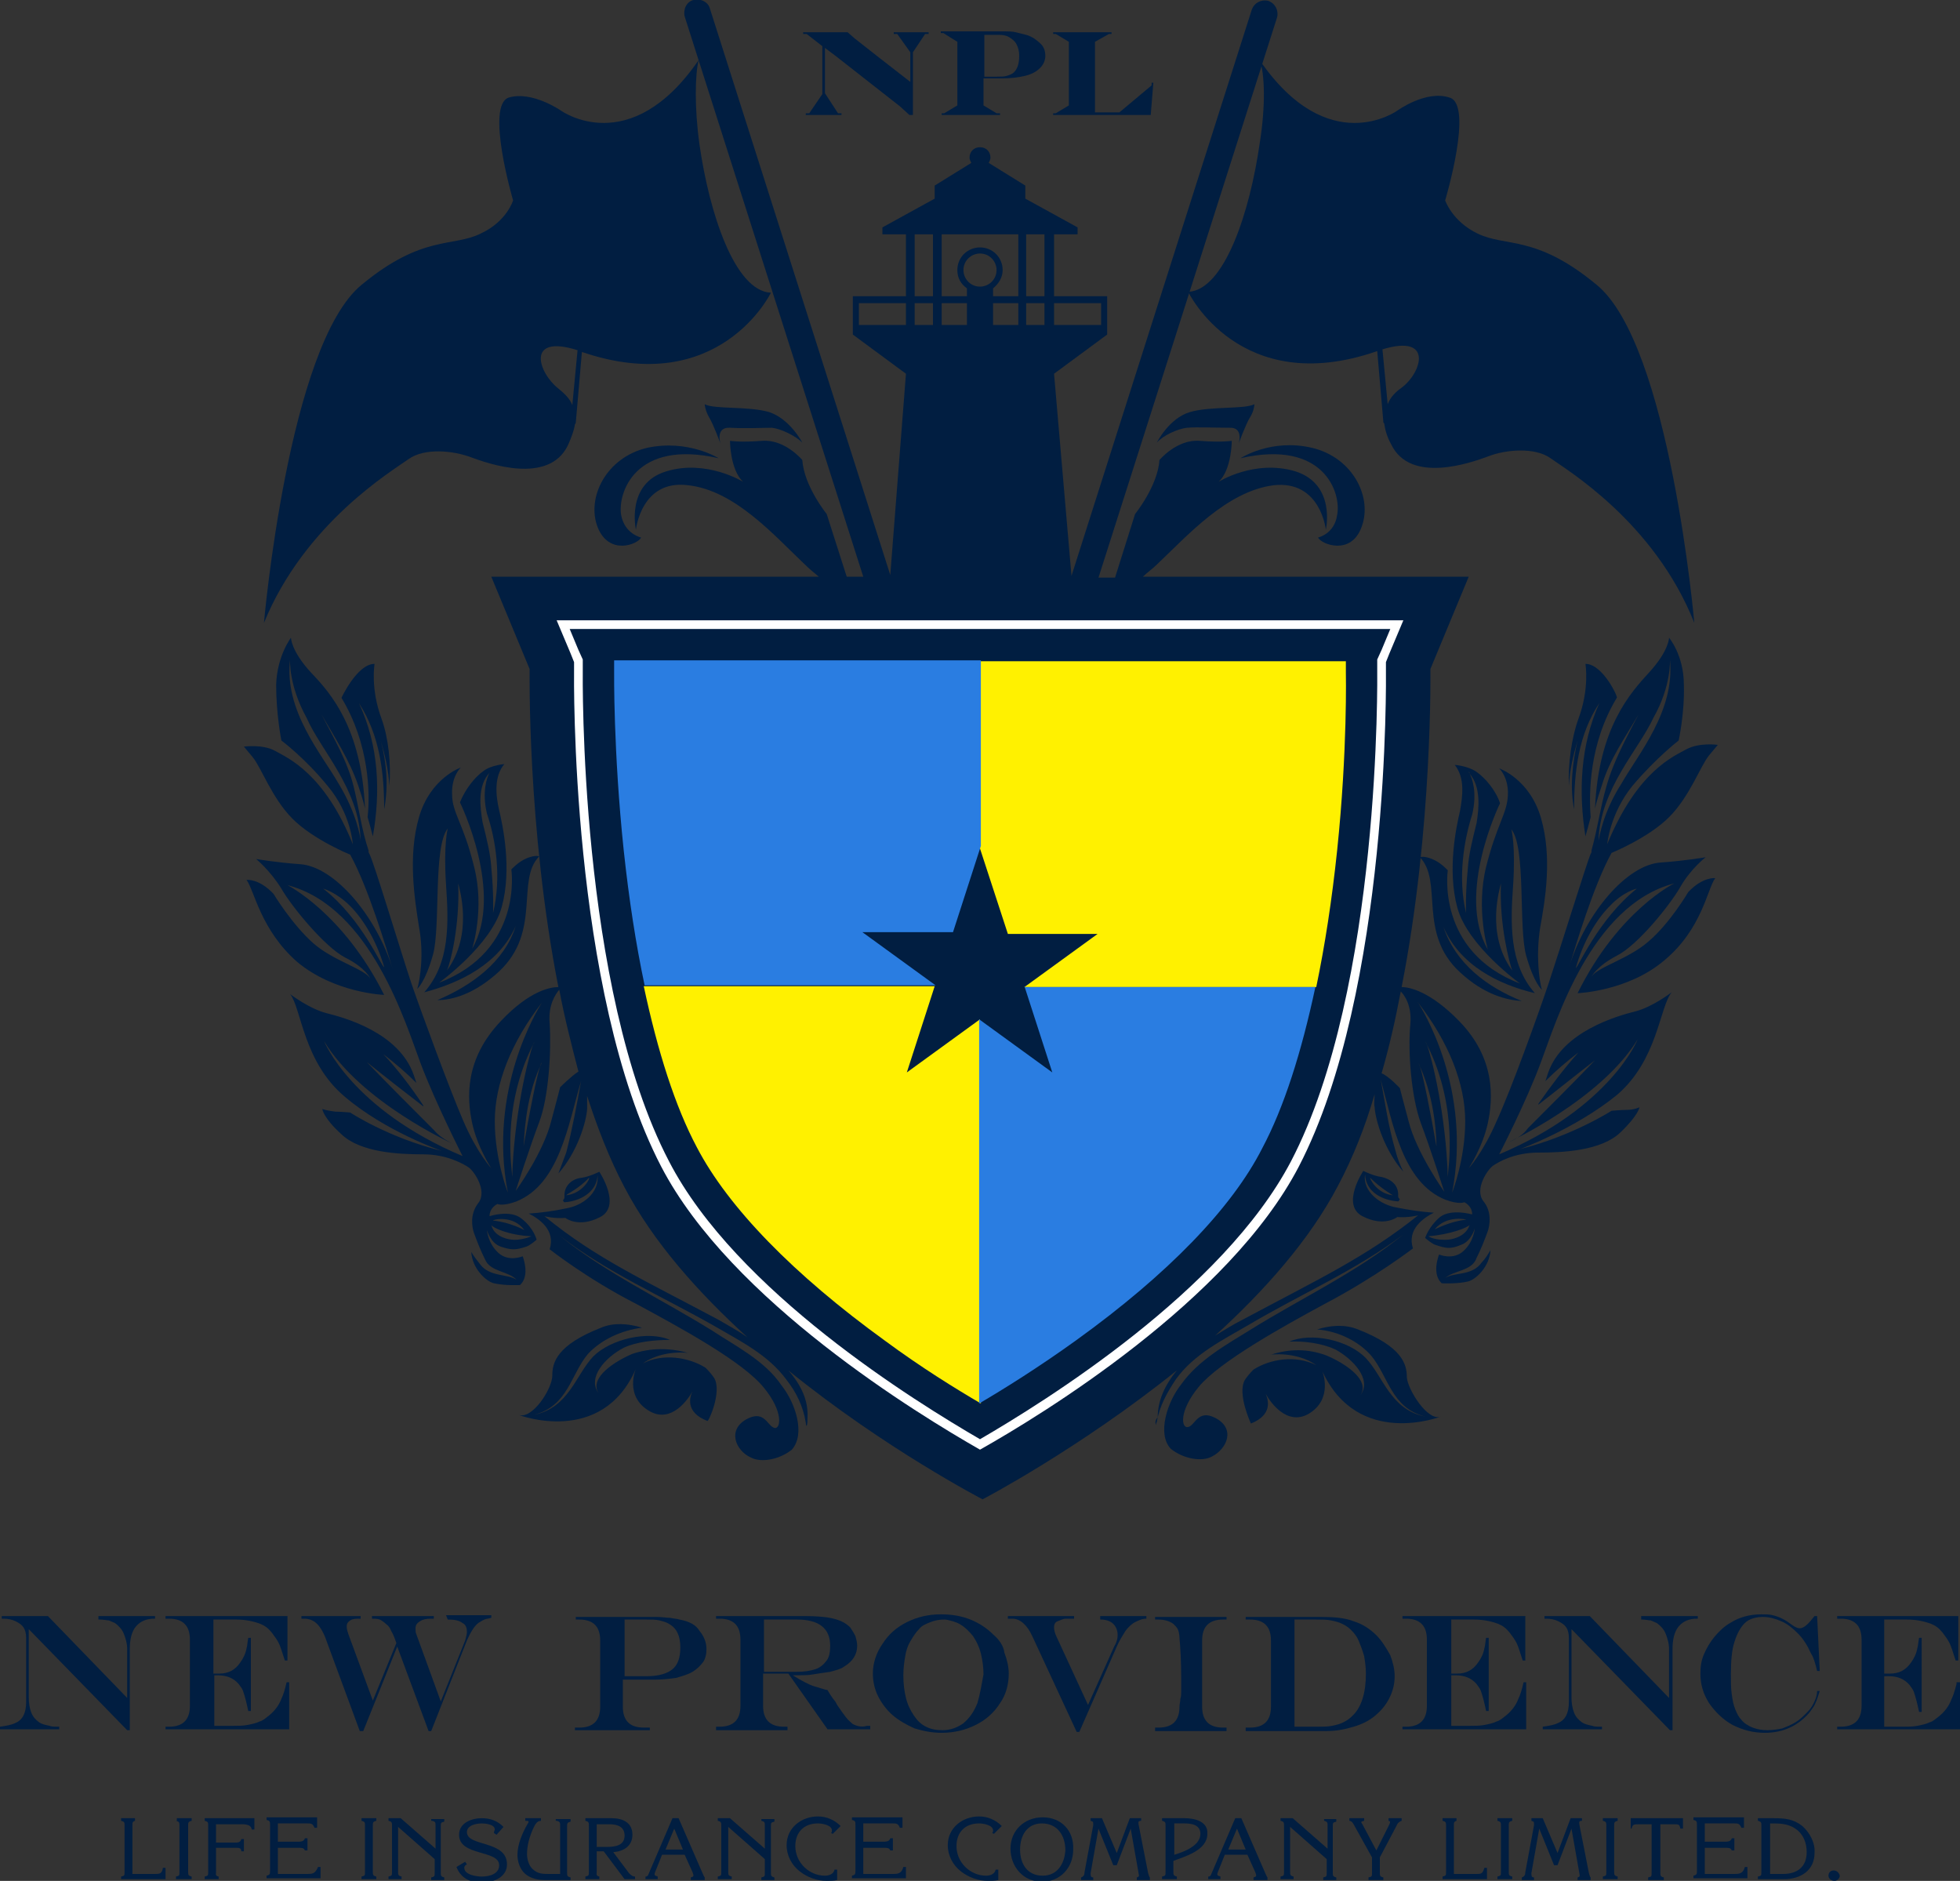 <?xml version="1.0" encoding="utf-8"?>
<!-- Generator: Adobe Illustrator 22.1.0, SVG Export Plug-In . SVG Version: 6.00 Build 0)  -->
<svg version="1.2" baseProfile="tiny" xmlns="http://www.w3.org/2000/svg" xmlns:xlink="http://www.w3.org/1999/xlink" x="0px"
	 y="0px" viewBox="0 0 225 215.9" xml:space="preserve">
<rect x="0" y="0" width="225" height="215.9" fill="#333333" stroke="none"/>
<g id="original_logo" display="none">
</g>
<g id="new_logo__x28_design_x29_" display="none">
</g>
<g id="new_logo__x28_partially_outlined_and_merged_x29_" display="none">
	<g display="inline">
		
			<line fill="none" stroke="#011E41" stroke-width="2.97" stroke-linecap="round" stroke-miterlimit="10" x1="79.9" y1="1.6" x2="101.2" y2="68.1"/>
		<path fill="#011E41" d="M30.2,71.6c0,0,2.8-31.9,11.2-38.8c7-5.8,10.4-4.3,13.7-5.9c2.9-1.4,3.7-3.8,3.7-3.8s-3.3-11-0.5-11.8
			s6,1.5,6,1.5s7.9,5.7,15.8-5.8c-0.4,1.6-0.5,5.4,0.1,9.7c1.1,7.7,4,16.8,8.2,17c0,0-5.9,12.3-21.8,6.8c-6.5-2.2-5,2.5-2.6,4.2
			c1.5,1.1,2.8,2.9,1.1,6.5c-2.2,4.6-9.2,2.1-11.1,1.4c-2-0.8-5.4-1.1-7.2,0.2C44.9,54.1,34.8,60.1,30.2,71.6z"/>
		
			<line fill="none" stroke="#011E41" stroke-width="2.97" stroke-linecap="round" stroke-miterlimit="10" x1="144.7" y1="1.6" x2="123.5" y2="68.1"/>
		<path fill="#011E41" d="M194.4,71.6c0,0-2.8-31.9-11.2-38.8c-7-5.8-10.4-4.3-13.7-5.9c-2.9-1.4-3.7-3.8-3.7-3.8s3.3-11,0.5-11.8
			c-2.7-0.9-6,1.5-6,1.5s-7.9,5.7-15.8-5.8c0.4,1.6,0.5,5.4-0.1,9.7c-1.1,7.7-4,16.8-8.2,17c0,0,5.9,12.3,21.8,6.8
			c6.5-2.2,5,2.5,2.6,4.2c-1.5,1.1-2.8,2.9-1.1,6.5c2.2,4.6,9.2,2.1,11.1,1.4c2-0.8,5.4-1.1,7.2,0.2S189.8,60.1,194.4,71.6z"/>
		<path fill="#011E41" d="M82.6,51c0,0-0.6-1.9,1.1-1.8c1.7,0.1,3.8,0,4.8,0c1,0.1,2.7,0.9,3.5,1.7c0,0-1.4-2.7-3.8-3.5
			c-2.4-0.7-6.3-0.3-7.4-0.9c0,0,0,0.6,0.5,1.5C81.8,48.8,82.6,51,82.6,51z"/>
		<path fill="#011E41" d="M94.7,59.1c0,0-2.6-3.2-2.8-6.2c0,0-2-2.4-4.6-2.2c-2.6,0.2-3.7,0-3.7,0s0,3.3,1.5,4.7
			c0,0-4.2-2.6-8.8-1.2c-4.7,1.4-3.5,6.7-3.5,6.7s0.6-5.8,6-5.1c5.4,0.6,9.9,5.8,13.4,9.1c1.4,1.3,3.1,2.7,4.9,3.8
			c0-0.8,0-2.4,0-2.4L94.7,59.1z"/>
		<path fill="#011E41" d="M59.6,139.9c-1.3-1.1-3.7-0.3-3.7-0.3c0-1,0.9-1.4,0.9-1.4s0.6,0.3,2.2-0.3c4.9-2,5.9-8.7,7.4-13.8
			c-0.5,2.8-1,5.5-1.7,8.2c-0.3,0.8-0.6,1.6-0.9,2.4c2.2-2.5,3.2-5.9,3.3-7.4c0.1-1.9-0.5-4.1-0.5-4.1c-0.7,0-2.5,1.8-2.5,1.8
			s-0.3,1.2-1,3.8c-0.9,3.7-4.1,8.1-4.1,8.1s1.6-5,2.7-7.9c1.1-2.9,1.4-8.2,1.2-11.3c-0.3-3,1.5-4.2,1.5-4.2s-2.8-0.5-7,3.9
			c-4.2,4.4-3.9,8.9-3.3,11.7c0.6,2.8,2.2,5.2,2.2,5.2s-1.6-1.7-3.2-5.4c-1.6-3.7-4.8-12.4-6-15.9c-1.2-3.6-4.3-13.9-4.8-14.8
			c-0.1-0.1-0.1-0.3-0.1-0.4c-0.8-2.4-1.1-4.9-1.7-7.3c-0.7-2.9-2.3-5.6-3.7-8.3c1.5,2.6,3.2,5.2,4.2,8.1c0.3,0.9,0.6,1.8,0.8,2.7
			c-0.4-9.3-4-13.3-6.2-15.6c-2.3-2.5-2.3-4-2.3-4s-1.6,2.1-1.7,5.4c0,3.4,0.6,6.4,0.6,6.4s2.7,2,5.3,5.2c2.7,3.2,2.9,6.7,2.9,6.7
			c-3.5-8.4-7.7-10.1-9.1-10.9c-1.4-0.8-3.6-0.5-3.6-0.5s0,0,1,1.2c1,1.2,2.2,4.7,4.6,7.1c2.4,2.4,6.6,4.1,6.6,4.1
			c2.1,3.8,4.2,10.9,4.9,13.2c-1.9-6.2-6.7-11.8-10.6-12.1c-2.8-0.2-5.1-0.6-5.1-0.6s1.6,1.3,2.9,3.4c1.2,2.1,5,6.7,7.3,7.9
			c2.4,1.2,2.9,2.4,2.9,2.4c-0.7-1.1-4.2-2-6.5-4c-2.5-2.2-4.6-5.7-4.6-5.7c-1.7-1.8-3.1-1.6-3.1-1.6c0.9,1.2,1.6,5.7,5.8,9.4
			c4.3,3.6,10,3.8,10,3.8c-4.7-9.4-11.1-12.6-11.1-12.6c9.6,2.5,13.6,16,15.3,20.5c1.7,4.5,4.8,10.6,4.8,10.6
			c-12.8-5.4-15.9-13.2-15.9-13.2c4.2,7,14.8,11.8,14.8,11.8c-1-0.5-1.7-1-2.2-1.6c-2.6-2.6-5.2-5.2-7.7-7.8
			c2.1,1.7,4.3,3.4,6.5,5.1c0,0,0,0,0-0.1c-1.4-2.1-2.9-4.1-4.6-5.9c1.3,1,2.6,2.1,3.8,3.3c-0.1-0.3-0.2-0.6-0.3-0.9
			c-1.7-4.9-8-6.6-10-7.1c-2-0.5-4.2-2.2-4.2-2.2c1.3,1.6,1.5,7.8,6.3,11.8c4.7,4,11.1,6.2,11.1,6.2c-6.1-1.5-10.5-4.4-10.5-4.4
			s-1.1-0.1-1.7-0.1c-0.9-0.1-1.5-0.3-1.5-0.3s0.1,1,2.2,2.9c2.2,2.1,6.6,2.3,9.4,2.3c2.7,0,4.6,1.1,5.2,1.5
			c0.6,0.4,2.2,2.7,1.1,4.1c-1,1.3-0.7,2.8-0.5,3.4c0.4,1.1,0.8,2.1,1.3,3.1c0.6,1.4,2.7,1.3,3.6,2.3c-1-0.7-3.1-0.3-4.2-1.8
			c-0.4-0.5-0.7-0.9-1-1.4c0.1,1.9,1.7,3.4,2.6,3.6c1.3,0.3,3,0.2,3,0.2c1.2-1.1,0.3-3.3,0.3-3.3s-1.6,0.7-2.8-0.4
			c-1.2-1.1-1.3-2.6-1.3-2.6s0.4,1.5,1.6,1.9c1.2,0.4,1.7,0.4,2.9,0c0.4-0.1,1.2-0.8,1.2-0.8S61,140.9,59.6,139.9z M58.6,135.2
			C58.6,135.2,58.6,135.1,58.6,135.2c0-0.8-1.3-7.9,2.4-15.2c0.1-0.3,0.2-0.4,0.2-0.4c-0.1,0.1-0.1,0.3-0.2,0.4
			C60.4,121.6,58.8,128.2,58.6,135.2C58.6,135.2,58.6,135.2,58.6,135.2z M61.8,122.4c-0.4,1.2-1.2,5.2-1.9,9.2c0,0.1,0,0.1,0,0.1
			c0,0,0-0.1,0-0.1C60,130.8,60,126.4,61.8,122.4c0.1-0.3,0.1-0.4,0.2-0.4C61.9,122.2,61.9,122.3,61.8,122.4z M62,115.1
			C62,115.1,62.1,115.1,62,115.1C62,115.1,62,115.1,62,115.1c-0.5,0.8-6.2,10-3.9,21.8c0,0-1.5-3.8-1.5-8.2
			C56.6,124.5,58.6,119.7,62,115.1z M41.3,96.7C41.3,96.6,41.3,96.6,41.3,96.7c0-0.5-0.5-3.3-2.5-6.6c-2-3.5-6.3-8.4-5.6-14.3
			c0,0-0.2,2.9,1.9,6.7C36.7,86.2,41.1,90.6,41.3,96.7C41.3,96.6,41.3,96.7,41.3,96.7z M36.9,102c0,0,1.5,0.4,3.1,2
			c1.6,1.6,3.1,4.2,3.9,7C43.7,111.2,41.4,105.6,36.9,102z M60,141.3c0,0-1.6-0.9-3.6-1.1C56.3,140.1,58.7,139.5,60,141.3z
			 M59.2,142.4c-0.9,0.1-2.7-0.3-3-1.7c0.2,0.3,2.1,1.1,4.7,1.3C60.8,142,60.2,142.3,59.2,142.4z"/>
		<path fill="#011E41" d="M82.1,151.5c-8.6-4.6-14-7-20-11.9c0,0,1.1,0.3,2.4,0.2c0,0,1.5,1.2,4-0.1c2.5-1.3-0.1-5.2-0.1-5.2
			s-1.2,0.6-2.1,0.7c-0.9,0.1-2,0.8-1.9,2.2c0,0.2-0.1,0.3-0.2,0.4c0.1,0,0.1,0.2,0.2,0.2c1.7-0.1,3.7-1.1,3.8-3.1
			c0.2,2.1-1.8,3.5-3.6,3.8c-1.4,0.3-2.8,0.5-4.3,0.6c1.2,0.6,3.1,1.9,2.4,4.1c0,0,4.3,3.4,10,6.3c5,2.7,12.2,6.6,14.6,9.6
			c2.3,2.8,1.9,4.8,1.2,4.6c-0.8-0.2-1.1-2-3-1.1c-2.5,1.2-1.5,3.7,0.3,4.5c1.1,0.6,3.2,0.3,4.7-0.9c1.6-1.8,0.4-5.4-1.2-7.4
			c-1.9-2.8-5.1-4.4-8-6.3c-5.8-3.6-12.2-6.6-17.5-10.9c5.4,4.2,11.8,7,17.8,10.4c2.9,1.7,6.2,3.3,8.3,6.2c1.1,1.4,1.9,3,2.2,4.9
			c0,0.1,0,0.2,0.1,0.4c0.1-0.3,0.1-0.6,0.1-1C92.3,158.6,88.4,154.8,82.1,151.5z M64.9,137.3c0-0.1,1.5-0.8,2.6-2
			C67.6,135.2,66.8,137.1,64.9,137.3z"/>
		<path fill="#011E41" d="M142.1,51c0,0,0.6-1.9-1.1-1.8c-1.7,0.1-3.8,0-4.8,0c-1,0.1-2.7,0.9-3.5,1.7c0,0,1.4-2.7,3.8-3.5
			c2.4-0.7,6.3-0.3,7.4-0.9c0,0,0,0.6-0.5,1.5C142.9,48.8,142.1,51,142.1,51z"/>
		<path fill="#011E41" d="M129.9,59.1c0,0,2.6-3.2,2.8-6.2c0,0,2-2.4,4.6-2.2c2.6,0.2,3.7,0,3.7,0s0,3.3-1.5,4.7
			c0,0,4.2-2.6,8.8-1.2c4.7,1.4,3.5,6.7,3.5,6.7s-0.6-5.8-6-5.1c-5.4,0.6-9.9,5.8-13.4,9.1c-1.4,1.3-3.1,2.7-4.9,3.8
			c0-0.8,0-2.4,0-2.4L129.9,59.1z"/>
		<path fill="#011E41" d="M151.2,61.8c0,0,1.9-0.4,2.3-2.6c0.5-2.6-1.5-8.7-11.1-6.5c0,0,3.5-2.2,8.2-1.2c4.7,1.1,7,5.7,5.7,9.1
			C154.9,63.9,151.6,62.6,151.2,61.8z"/>
		<path fill="#011E41" d="M163.4,142.2c0,0,0.8,0.7,1.2,0.8c1.2,0.4,1.7,0.5,2.9,0c1.2-0.4,1.6-1.9,1.6-1.9s-0.1,1.5-1.3,2.6
			c-1.2,1.1-2.8,0.4-2.8,0.4s-0.9,2.2,0.3,3.3c0,0,1.7,0.1,3-0.2c0.9-0.2,2.5-1.7,2.6-3.6c-0.3,0.5-0.6,1-1,1.4
			c-1.1,1.6-3.2,1.1-4.2,1.8c1-0.9,3.1-0.8,3.6-2.3c0.5-1,0.9-2,1.3-3.1c0.2-0.6,0.5-2.2-0.5-3.4c-1.1-1.4,0.5-3.7,1.1-4.1
			c0.6-0.4,2.4-1.5,5.2-1.5c2.8,0,7.2-0.2,9.4-2.3c2.1-2,2.2-2.9,2.2-2.9s-0.6,0.3-1.5,0.3c-0.6,0-1.7,0.1-1.7,0.1
			s-4.5,2.9-10.5,4.4c0,0,6.3-2.3,11.1-6.2c4.7-4,4.9-10.1,6.3-11.8c0,0-2.2,1.7-4.2,2.2c-2,0.5-8.4,2.3-10,7.1
			c-0.1,0.3-0.2,0.6-0.3,0.9c1.2-1.2,2.5-2.3,3.8-3.3c-1.7,1.9-3.2,3.9-4.6,5.9c0,0,0,0,0,0.1c2.2-1.7,4.3-3.4,6.5-5.1
			c-2.5,2.6-5.1,5.2-7.7,7.8c-0.5,0.7-1.2,1.2-2.2,1.6c0,0,10.6-4.9,14.8-11.8c0,0-3.1,7.8-15.9,13.2c0,0,3.1-6,4.8-10.6
			c1.7-4.5,5.7-18,15.3-20.5c0,0-6.4,3.1-11.1,12.6c0,0,5.8-0.2,10-3.8c4.3-3.6,4.9-8.2,5.8-9.4c0,0-1.4-0.2-3.1,1.6
			c0,0-2.1,3.6-4.6,5.7c-2.3,2-5.8,2.9-6.5,4c0,0,0.6-1.2,2.9-2.4c2.4-1.2,6.1-5.8,7.3-7.9c1.2-2.1,2.9-3.4,2.9-3.4
			s-2.3,0.4-5.1,0.6c-3.9,0.2-8.7,5.8-10.6,12.1c0.7-2.3,2.8-9.4,4.9-13.2c0,0,4.2-1.7,6.6-4.1c2.4-2.4,3.6-5.9,4.6-7.1
			c1-1.2,1-1.2,1-1.2s-2.1-0.3-3.6,0.5c-1.4,0.8-5.6,2.4-9.1,10.9c0,0,0.3-3.5,2.9-6.7c2.7-3.2,5.3-5.2,5.3-5.2s0.7-3.1,0.6-6.4
			c0-3.4-1.7-5.4-1.7-5.4s0,1.5-2.3,4c-2.1,2.3-5.8,6.3-6.2,15.6c0.2-0.9,0.5-1.8,0.8-2.7c0.9-3,2.7-5.5,4.2-8.1
			c-1.4,2.7-2.9,5.4-3.7,8.3c-0.7,2.4-1,4.8-1.7,7.3c0,0.2,0,0.3-0.1,0.4c-0.4,0.9-3.6,11.2-4.8,14.8c-1.2,3.6-4.3,12.2-6,15.9
			c-1.6,3.7-3.2,5.4-3.2,5.4s1.6-2.4,2.2-5.2c0.6-2.8,0.9-7.4-3.3-11.7c-4.2-4.4-7-3.9-7-3.9s1.7,1.1,1.5,4.2
			c-0.3,3,0.1,8.3,1.2,11.3c1.1,2.9,2.7,7.9,2.7,7.9s-3.2-4.5-4.1-8.1c-0.7-2.6-1-3.8-1-3.8s-1.8-1.8-2.5-1.8c0,0-0.6,2.2-0.5,4.1
			c0.1,1.5,1.1,4.9,3.3,7.4c-0.4-0.8-0.7-1.6-0.9-2.4c-0.8-2.7-1.2-5.5-1.7-8.2c1.4,5.1,2.5,11.8,7.4,13.8c1.6,0.6,2.2,0.3,2.2,0.3
			s0.9,0.4,0.9,1.4c0,0-2.4-0.7-3.7,0.3C163.7,140.9,163.4,142.2,163.4,142.2z M166,135.1c-0.2-6.9-1.8-13.5-2.4-15.1
			c-0.1-0.1-0.1-0.3-0.2-0.4c0,0,0.1,0.1,0.2,0.4C167.3,127.3,166.1,134.3,166,135.1C166,135.1,166,135.2,166,135.1
			C166,135.2,166,135.2,166,135.1z M162.6,122c0,0,0.1,0.1,0.2,0.4c1.8,4,1.9,8.4,1.9,9.2c0,0,0,0.1,0,0.1c0,0,0,0,0-0.1
			c-0.7-4-1.5-8-1.9-9.2C162.8,122.3,162.7,122.2,162.6,122z M168,128.8c0,4.4-1.5,8.2-1.5,8.2c2.4-11.8-3.3-21-3.9-21.8
			c0,0,0,0,0-0.1c0,0,0,0,0,0.1C166.1,119.7,168,124.5,168,128.8z M183.4,96.6c0.2-6,4.6-10.4,6.3-14.1c2.1-3.7,1.9-6.7,1.9-6.7
			c0.6,5.9-3.6,10.8-5.6,14.3C183.9,93.4,183.4,96.2,183.4,96.6C183.4,96.6,183.4,96.6,183.4,96.6C183.4,96.7,183.4,96.6,183.4,96.6
			z M180.7,111.1c0.8-2.8,2.4-5.4,3.9-7c1.6-1.7,3.1-2,3.1-2C183.2,105.6,180.9,111.2,180.7,111.1z M168.2,140.1
			c-1.9,0.2-3.5,1.1-3.6,1.1C165.9,139.5,168.3,140.1,168.2,140.1z M163.8,142c2.5-0.2,4.5-1,4.7-1.3c-0.4,1.4-2.1,1.8-3,1.7
			C164.5,142.3,163.8,142,163.8,142z"/>
		<path fill="#011E41" d="M132.4,162.7c0,0.3,0.1,0.7,0.1,1c0-0.1,0-0.2,0.1-0.4c0.3-1.8,1.2-3.4,2.2-4.9c2.1-2.9,5.4-4.5,8.3-6.2
			c5.9-3.5,12.4-6.3,17.8-10.4c-5.3,4.3-11.7,7.3-17.5,10.9c-2.9,1.8-6,3.5-8,6.3c-1.6,2-2.8,5.7-1.2,7.4c1.5,1.2,3.6,1.5,4.7,0.9
			c1.8-0.9,2.8-3.3,0.3-4.5c-1.9-0.9-2.2,0.9-3,1.1c-0.8,0.2-1.1-1.8,1.2-4.6c2.4-2.9,9.6-6.9,14.6-9.6c5.7-3,10-6.3,10-6.3
			c-0.7-2.2,1.2-3.5,2.4-4.1c-1.4-0.1-2.8-0.3-4.3-0.6c-1.8-0.3-3.9-1.8-3.6-3.8c0.1,2.1,2.1,3,3.8,3.1c0.1,0,0.1-0.2,0.2-0.2
			c-0.1-0.2-0.2-0.2-0.2-0.4c0.1-1.4-1-2-1.9-2.2c-0.9-0.1-2.1-0.7-2.1-0.7s-2.6,3.9-0.1,5.2c2.5,1.3,4,0.1,4,0.1
			c1.3,0.1,2.4-0.2,2.4-0.2c-6,4.8-11.4,7.3-20,11.9C136.3,154.8,132.3,158.6,132.4,162.7z M157.2,135.3c1.2,1.2,2.6,2,2.6,2
			C157.9,137.1,157,135.2,157.2,135.3z"/>
		<path fill="#011E41" d="M81.1,163.3c0,0,1.6-3.4,0.7-5c-0.2-0.3-0.5-0.7-1-1.2c-1.9-1.2-4.9-1.7-7.2-0.5c1.4-1,3.4-1.4,5.3-1.2
			c0,0,0,0-0.1,0c-2.1-0.6-4.3-0.6-6.4,0.1c-1.9,0.8-5,2.7-3.9,4.5c-1.3-1.8,0.8-4.1,2.9-5.2c1.5-0.7,3.6-0.9,5.3-0.9
			c-2.5-1.1-6.8-0.1-8.8,1.9c-2,2.1-2.8,5.9-6.8,6.7c3.9-1,4.2-4.6,6.2-7c1.5-1.6,3.8-2.7,6.2-3c-1.6-0.5-3.3-0.6-4.7,0
			c-5.1,2-5.6,4-5.6,5.5c0,1.5-2.3,5.1-3.9,4.5c0,0,9.6,3.7,13.5-5.3c0,0-1.4,3.2,1.6,4.9c2.5,1.4,4.4-1.4,4.9-2.3
			C79.1,160.6,78.6,162.3,81.1,163.3z"/>
		<path fill="#011E41" d="M143.6,163.3c0,0-1.6-3.4-0.7-5c0.2-0.3,0.5-0.7,1-1.2c1.9-1.2,4.9-1.7,7.2-0.5c-1.4-1-3.4-1.4-5.3-1.2
			c0,0,0,0,0.1,0c2.1-0.6,4.3-0.6,6.4,0.1c1.9,0.8,5,2.7,3.9,4.5c1.3-1.8-0.8-4.1-2.9-5.2c-1.5-0.7-3.6-0.9-5.3-0.9
			c2.5-1.1,6.8-0.1,8.8,1.9c2,2.1,2.8,5.9,6.8,6.7c-3.9-1-4.2-4.6-6.2-7c-1.5-1.6-3.8-2.7-6.2-3c1.6-0.5,3.3-0.6,4.7,0
			c5.1,2,5.6,4,5.6,5.5c0,1.5,2.3,5.1,3.9,4.5c0,0-9.6,3.7-13.5-5.3c0,0,1.4,3.2-1.6,4.9c-2.5,1.4-4.4-1.4-4.9-2.3
			C145.5,160.6,146.1,162.3,143.6,163.3z"/>
		<path fill="#011E41" d="M168.4,66.3H56.3L60.7,77c0,0-0.6,37.7,10.6,59.2c10.5,20.1,41,35.9,41,35.9s30.5-15.8,41-35.9
			c11.2-21.5,10.6-59.2,10.6-59.2L168.4,66.3L168.4,66.3z"/>
		<path fill="#FFFFFF" d="M160.9,71.3H63.7l1.6,3.8l0.4,1l0,1c0,0.4-0.5,36.7,10,56.9c8,15.4,29.6,28.5,36.6,32.5
			c7.1-4,28.6-17.1,36.6-32.5c10.5-20.2,10-56.5,10-56.9l0-1l0.4-1L160.9,71.3z M158.4,74.7l-0.5,1.1l0,1.2c0,0.4,0.5,36.5-9.9,56.4
			c-7.8,14.9-28.3,27.6-35.7,31.9c-7.4-4.3-28-17-35.7-31.9c-10.4-19.9-9.9-56-9.9-56.4l0-1.2l-0.5-1.1l-1-2.4h94.2L158.4,74.7z"/>
		
			<line fill="none" stroke="#000000" stroke-width="0.495" stroke-linecap="round" stroke-miterlimit="10" x1="66.5" y1="39.3" x2="65.6" y2="48.5"/>
		
			<line fill="none" stroke="#000000" stroke-width="0.495" stroke-linecap="round" stroke-miterlimit="10" x1="158.2" y1="39.3" x2="159" y2="48.5"/>
		<circle fill="none" stroke="#011E41" stroke-width="0.643" stroke-miterlimit="10" cx="112.3" cy="31.1" r="2.2"/>
		<line fill="none" stroke="#011E41" stroke-width="0.99" stroke-miterlimit="10" x1="104.4" y1="26.2" x2="104.4" y2="37.8"/>
		<line fill="none" stroke="#011E41" stroke-width="0.99" stroke-miterlimit="10" x1="107.5" y1="26.2" x2="107.5" y2="37.8"/>
		<line fill="none" stroke="#011E41" stroke-width="0.99" stroke-miterlimit="10" x1="117.2" y1="26.2" x2="117.2" y2="37.8"/>
		<line fill="none" stroke="#011E41" stroke-width="2.97" stroke-miterlimit="10" x1="112.3" y1="33.1" x2="112.3" y2="68.1"/>
		<line fill="none" stroke="#011E41" stroke-width="0.99" stroke-miterlimit="10" x1="120.3" y1="26.2" x2="120.3" y2="37.8"/>
		<path fill="#011E41" d="M126.2,34.8v2.5H98.5v-2.5H126.2 M126.9,34.1H97.7v4h29.2V34.1L126.9,34.1z"/>
		<polygon fill="#011E41" points="126.9,37.6 97.7,37.6 97.7,38.5 103.8,43 101.9,69.2 122.8,69.2 120.8,43 126.9,38.5 		"/>
		<path fill="#011E41" d="M117.5,22.9v-1.5l-4.2-2.6c0.1-0.2,0.2-0.4,0.2-0.6c0-0.7-0.5-1.2-1.2-1.2s-1.2,0.5-1.2,1.2
			c0,0.2,0.1,0.4,0.2,0.6l-4.2,2.6v1.5l-6,3.3V27h10.2h2h10.2v-0.8L117.5,22.9z"/>
		<path fill="#011E41" d="M78.9,155.2c0,0-0.1,0-0.1,0C78.8,155.2,78.8,155.2,78.9,155.2C78.9,155.2,78.9,155.2,78.9,155.2z"/>
		<g>
			<path fill="#011E41" d="M91.9,3.8h5.1l0.9,0.7l2.8,2.2l2.8,2.2l0.9,0.7V6.1L102.7,4h-0.4V3.8h4l0,0.2h-0.4l-1.4,2.1v7.2h-0.3
				l-1.2-0.9l-3.7-2.9l-3.7-2.9l-1.2-0.9v5.3l1.5,2.3h0.4v0.2h-4.1l0-0.2h0.4l1.5-2.2V5.4L92.3,4h-0.4V3.8z"/>
			<path fill="#011E41" d="M107.9,3.8h7.3c0.4,0,0.8,0,1.3,0.1s0.9,0.1,1.2,0.3s0.7,0.2,0.9,0.4c0.4,0.2,0.7,0.5,1,0.9
				s0.3,0.7,0.3,1.1c0,0.6-0.2,1-0.6,1.4c-0.4,0.4-1,0.7-1.7,0.9c-0.8,0.2-1.7,0.3-2.8,0.3h-2v3l1.5,0.9h0.4v0.2h-6.7v-0.2h0.3
				l1.5-0.9V4.9L108.2,4h-0.3V3.8z M112.8,4v4.8h1.4c0.5,0,0.9,0,1.2-0.1s0.6-0.2,0.8-0.4c0.4-0.4,0.6-1.1,0.6-1.9
				c0-0.5-0.1-0.9-0.3-1.3c-0.2-0.3-0.4-0.6-0.8-0.8C115.4,4.1,115,4,114.5,4H112.8z"/>
			<path fill="#011E41" d="M120.9,3.8h6.7V4h-0.3l-1.6,0.9V13h2.7l3.7-3.1l0-0.3h0.1l-0.2,3.7h-11.3v-0.2h0.3l1.5-0.9V4.8L121.3,4
				h-0.3V3.8z"/>
		</g>
		<path fill="#011E41" d="M73.5,61.8c0,0-1.9-0.4-2.3-2.6c-0.5-2.6,1.5-8.7,11.1-6.5c0,0-3.5-2.2-8.2-1.2c-4.7,1.1-7,5.7-5.7,9.1
			C69.7,63.9,73.1,62.6,73.5,61.8z"/>
		<path fill="#011E41" d="M47.8,113.7c0,0,0.9-0.7,1.8-3.9c0.9-3.2,0-12.4,1.7-14.5c0,0-0.5,1.8-0.2,6.4c0.3,4.4,0.5,9-2.5,12.4
			c4.2-1.1,8.6-3.3,10.5-7.6c-1.3,4.1-5,6.8-9,8.5c1.7,0,4.3-0.7,7.1-3.3c4.9-4.6,1.9-10.5,4.6-13.2c0,0-0.4-0.2-1.4,0.2
			c-1,0.4-1.8,1.3-1.8,1.3s1.4,9.3-8.3,13c0,0,6-4.3,7.2-8.7c1.2-4.4,0.1-9.4-0.3-11.1c-0.4-1.7-0.6-3.9,0.6-5.3
			c0,0-1.5,0.1-2.5,0.8c-1,0.7-2.1,2.1-2.7,3.6c0,0,5.1,10.4,1.4,16.8c0,0,1.5-4.6,0.2-9.5c-1.2-4.9-2.5-6.1-2.5-8.2
			c-0.1-2.1,1-3.1,1-3.1s-3.5,1.2-4.8,5.7c-1.3,4.5-0.5,9.4,0,12.6C48.5,109.8,48.1,112.6,47.8,113.7z M55.3,94.5
			c-0.3-1.8-0.6-4.2,0.8-5.7c0.1-0.1,0.1-0.2,0.1-0.2c0,0.1-0.1,0.1-0.1,0.2c-0.3,0.5-0.9,2.2-0.3,4.7c0.9,2.8,1.7,7.3,0.7,11.3
			c0,0,0.1-2.1-0.2-5.2C56.2,98.1,55.8,96.5,55.3,94.5z M52.4,101.5C52.4,101.4,52.4,101.4,52.4,101.5
			C52.4,101.4,52.4,101.5,52.4,101.5c0.1,0.5,1.9,5.8-1.3,10c0,0.1-0.1,0.1-0.1,0.1c0,0,0.1-0.1,0.1-0.1
			C51.5,110.7,52.7,106.2,52.4,101.5z"/>
		<path fill="#011E41" d="M42,93.8c0.2,0.7,0.4,1.4,0.6,2.2c0.9-5.1,0.7-10.4-1.6-15.3c2.4,3.7,2.9,8,2.9,12.2
			c0.5-2.6,0.3-5.3-0.4-7.9c0.5,1.7,0.9,3.4,1,5.2c0.1-2.5-0.2-5.5-1.1-7.7c-1.3-3.5-0.8-6.3-0.8-6.3c-2,0-3.8,3.9-3.8,3.9
			C42.2,85.5,42.2,91.2,42,93.8z"/>
		<path fill="#011E41" d="M176.7,106.5c0.6-3.2,1.3-8.1,0-12.6c-1.3-4.5-4.8-5.7-4.8-5.7s1.1,1,1,3.1c-0.1,2.1-1.3,3.4-2.5,8.2
			c-1.2,4.9,0.2,9.5,0.2,9.5c-3.7-6.4,1.4-16.8,1.4-16.8c-0.5-1.5-1.7-2.9-2.7-3.6c-1-0.7-2.5-0.8-2.5-0.8c1.2,1.5,0.9,3.6,0.6,5.3
			c-0.4,1.7-1.5,6.7-0.3,11.1c1.2,4.4,7.2,8.7,7.2,8.7c-9.7-3.7-8.3-13-8.3-13s-0.8-0.9-1.8-1.3c-1-0.4-1.4-0.2-1.4-0.2
			c2.7,2.8-0.3,8.7,4.6,13.2c2.8,2.6,5.4,3.2,7.1,3.3c-4-1.6-7.6-4.3-9-8.5c1.9,4.4,6.3,6.6,10.5,7.6c-3-3.4-2.8-8.1-2.5-12.4
			c0.3-4.6-0.2-6.4-0.2-6.4c1.7,2.1,0.8,11.3,1.7,14.5c0.9,3.2,1.8,3.9,1.8,3.9C176.6,112.6,176.2,109.8,176.7,106.5z M168.3,99.7
			c-0.3,3.1-0.2,5.2-0.2,5.2c-1-4.1-0.2-8.5,0.7-11.3c0.6-2.5,0-4.2-0.3-4.7c0-0.1-0.1-0.1-0.1-0.2c0,0,0.1,0,0.1,0.2
			c1.3,1.5,1.1,3.9,0.8,5.7C168.8,96.5,168.4,98.1,168.3,99.7z M173.5,111.5c0,0,0.1,0.1,0.1,0.1
			C173.6,111.6,173.5,111.6,173.5,111.5c-3.1-4.2-1.4-9.5-1.3-10c0,0,0,0,0,0c0,0,0,0,0,0C172,106.2,173.1,110.7,173.5,111.5z"/>
		<path fill="#011E41" d="M182.6,93.8c-0.2,0.7-0.4,1.4-0.6,2.2c-0.9-5.1-0.7-10.4,1.6-15.3c-2.4,3.7-2.9,8-2.9,12.2
			c-0.5-2.6-0.3-5.3,0.4-7.9c-0.5,1.7-0.9,3.4-1,5.2c-0.1-2.5,0.2-5.5,1.1-7.7c1.3-3.5,0.8-6.3,0.8-6.3c2,0,3.8,3.9,3.8,3.9
			C182.4,85.5,182.4,91.2,182.6,93.8z"/>
		<polygon fill="#011E41" points="117.5,113.3 125.9,107.2 115.5,107.2 112.3,97.3 109.1,107.2 98.8,107.2 107.1,113.3 103.9,123.1 
			112.3,117 120.7,123.1 		"/>
		<path fill="#FFF100" d="M154.3,77.1l0-1.2h-42v21.5l3.2,9.8h10.4l-8.4,6.1h33.5c1-4.8,1.8-10,2.4-15.7
			C154.5,86.1,154.3,77.2,154.3,77.1z"/>
		<path fill="#FFF100" d="M112.3,117l-8.4,6.1l3.2-9.9H73.7c1.6,7.5,3.6,13.8,6.1,18.5c3.6,6.9,11.1,14.6,21.6,22.2
			c4.2,3.1,8.1,5.5,11,7.2c0,0,0,0,0,0L112.3,117L112.3,117z"/>
		<path fill="#2A7DE1" d="M112.3,75.9h-42l0,1.2c0,0.1-0.1,9.2,1.1,20.6c0.6,5.6,1.4,10.8,2.4,15.5h33.4l-8.4-6.1h10.4l3.2-9.9l0,0
			V75.9z"/>
		<path fill="#2A7DE1" d="M117.5,113.3l3.2,9.9l-8.4-6.1l0,44.1c2.9-1.7,6.9-4.2,11.2-7.3c10.4-7.5,17.8-15.1,21.3-22
			c2.5-4.7,4.5-11,6.1-18.5H117.5z"/>
	</g>
	<g display="inline">
		<path fill="#011E41" d="M-0.6,183.6h5.2l9.1,9.4v-5.6c0-0.7-0.1-1.3-0.4-1.8c-0.2-0.5-0.6-0.9-1-1.2c-0.2-0.1-0.5-0.3-0.7-0.3
			c-0.2-0.1-0.6-0.1-1-0.1v-0.3h6.5v0.3h-0.1c-0.9,0-1.7,0.3-2.1,0.9c-0.5,0.6-0.7,1.5-0.7,2.6v9.3h-0.3L2.5,185.3v7.8
			c0,0.8,0.1,1.4,0.3,1.8c0.2,0.5,0.5,0.8,0.9,1.1c0.3,0.2,0.7,0.3,1.2,0.4c0.3,0,0.6,0.1,1.1,0.1v0.3h-6.8v-0.3
			c0.7,0,1.3-0.2,1.7-0.4s0.8-0.5,1-0.9c0.2-0.4,0.3-0.9,0.3-1.5v-7.4c0-0.5-0.1-0.8-0.3-1.2c-0.2-0.3-0.5-0.6-0.9-0.7
			c-0.4-0.2-0.9-0.3-1.4-0.3h-0.2V183.6z"/>
		<path fill="#011E41" d="M18.1,183.6H32v5.1h-0.3c-0.3-0.9-0.5-1.5-0.7-2c-0.2-0.4-0.5-0.9-0.8-1.2c-0.4-0.5-0.8-0.8-1.3-1
			c-0.8-0.3-1.7-0.5-2.8-0.5h-2.6v6.2h0.7c1,0,1.8-0.4,2.4-1.3c0.3-0.5,0.5-1,0.7-1.6c0.1-0.3,0.1-0.7,0.2-1.2H28v8.6h-0.3
			c-0.1-0.5-0.2-0.9-0.3-1.3s-0.2-0.7-0.3-1c-0.1-0.3-0.3-0.5-0.5-0.8c-0.6-0.7-1.4-1-2.4-1h-0.5v5.8h2.1c0.6,0,1.2,0,1.7-0.1
			c0.5-0.1,1-0.2,1.4-0.4c0.4-0.2,0.8-0.4,1.1-0.7c0.6-0.5,1.1-1.2,1.4-1.9c0.2-0.4,0.4-1,0.6-1.8h0.3v5.4H18.2l0-0.3h0.4
			c1.6,0,2.4-0.8,2.4-2.4v-7.6c0-0.8-0.2-1.4-0.6-1.8c-0.4-0.4-1-0.6-1.8-0.6h-0.4V183.6z"/>
		<path fill="#011E41" d="M34.1,183.6h6.8l0,0.3c-0.6,0-1,0.1-1.2,0.2c-0.3,0.1-0.4,0.4-0.4,0.7c0,0.3,0.1,0.6,0.2,0.9l2.8,7.6
			l2.7-6.6c-0.2-0.6-0.4-1.1-0.6-1.4s-0.4-0.6-0.6-0.8c-0.2-0.2-0.5-0.4-0.7-0.5c-0.2-0.1-0.5-0.1-0.9-0.1v-0.3h7.1v0.3h-0.3
			c-0.6,0-1,0.1-1.3,0.3c-0.3,0.2-0.5,0.5-0.5,0.8c0,0.2,0,0.5,0.1,0.7l2.8,7.7l2.8-7c0.1-0.4,0.2-0.7,0.2-1c0-0.5-0.2-0.8-0.5-1
			c-0.4-0.2-0.9-0.4-1.7-0.4l0-0.3H56v0.3c-0.3,0-0.6,0.1-0.8,0.2s-0.5,0.2-0.7,0.4c-0.5,0.4-1,1.1-1.3,2L49,197h-0.3l-3.6-9.7
			l-3.9,9.7h-0.4L37,186.7c-0.3-0.9-0.7-1.6-1.1-2S35,184,34.4,184h-0.3V183.6z"/>
		<path fill="#011E41" d="M65.5,183.6h7.8c0.5,0,1,0,1.5,0c0.5,0,1,0.1,1.5,0.1c0.4,0,0.8,0.1,1.1,0.2c1,0.2,1.8,0.6,2.4,1.2
			c0.5,0.6,0.8,1.3,0.8,2.1c0,0.6-0.1,1.1-0.4,1.5c-0.3,0.4-0.6,0.8-1.2,1.1c-0.5,0.3-1.1,0.5-1.9,0.7c-0.7,0.2-1.6,0.2-2.5,0.2
			h-3.6v3.1c0,1.6,0.8,2.4,2.4,2.4h0.7v0.3h-8.6v-0.3H66c1.6,0,2.4-0.8,2.4-2.4v-7.6c0-1.6-0.8-2.4-2.4-2.4h-0.4V183.6z M71.1,184
			v6.5h2.6c1.3,0,2.2-0.3,2.9-0.8c0.6-0.5,0.9-1.4,0.9-2.5c0-1.3-0.4-2.2-1.3-2.7c-0.3-0.2-0.7-0.3-1.1-0.4s-0.9-0.1-1.5-0.1H71.1z"
			/>
		<path fill="#011E41" d="M90.3,190.3h-2.9v3.7c0,0.8,0.2,1.4,0.6,1.8s1,0.6,1.8,0.6h0.4v0.4h-8.2v-0.4h0.4c0.8,0,1.4-0.2,1.8-0.6
			c0.4-0.4,0.6-1,0.6-1.8v-7.6c0-0.8-0.2-1.4-0.6-1.8c-0.4-0.4-1-0.6-1.8-0.6h-0.4v-0.3H92c1.4,0,2.5,0.1,3.3,0.3
			c0.8,0.2,1.4,0.5,1.9,1c0.3,0.3,0.5,0.6,0.6,1c0.2,0.4,0.2,0.7,0.2,1.1c0,1-0.5,1.8-1.5,2.4c-0.4,0.2-0.9,0.4-1.6,0.6
			s-1.3,0.3-2,0.3c-0.5,0-1.2,0.1-2.3,0.1v0c0.5,0.3,1,0.6,1.4,0.8c0.4,0.2,0.8,0.4,1.2,0.5s0.9,0.3,1.4,0.4l0.3,0.5
			c0.2,0.3,0.4,0.5,0.5,0.7s0.2,0.3,0.3,0.5c0.3,0.5,0.7,1,1,1.4s0.6,0.7,0.8,0.8c0.4,0.3,1,0.4,1.7,0.4h0.4v0.4h-4.9L90.3,190.3z
			 M87.4,190h3.7c0.9,0,1.6-0.1,2.2-0.3s1-0.5,1.3-1s0.4-1,0.4-1.7c0-2-1.3-3-3.8-3h-3.8V190z"/>
		<path fill="#011E41" d="M107.7,183.4c1.2,0,2.3,0.2,3.4,0.6c1,0.4,1.9,1,2.6,1.7c0.6,0.6,1.1,1.3,1.5,2.1c0.3,0.8,0.5,1.6,0.5,2.4
			c0,1.2-0.3,2.4-1,3.4c-0.7,1-1.6,1.9-2.8,2.5c-1.2,0.6-2.5,0.9-3.9,0.9c-1.1,0-2.1-0.2-3.1-0.5c-1-0.3-1.8-0.8-2.5-1.5
			c-0.7-0.6-1.3-1.4-1.7-2.2c-0.4-0.8-0.6-1.7-0.6-2.6c0-1.2,0.4-2.3,1.1-3.4s1.6-1.9,2.8-2.5C105.1,183.7,106.4,183.4,107.7,183.4z
			 M108,183.7c-0.6,0-1.1,0.1-1.6,0.3c-0.5,0.2-0.9,0.5-1.3,0.8c-0.4,0.4-0.7,0.9-1,1.4c-0.3,0.5-0.5,1.1-0.6,1.8
			c-0.1,0.7-0.2,1.4-0.2,2.1c0,1,0.1,1.8,0.3,2.6s0.5,1.5,0.9,2c0.4,0.6,0.9,1,1.4,1.3s1.2,0.4,1.9,0.4c0.9,0,1.7-0.3,2.4-0.8
			s1.2-1.3,1.6-2.3c0.4-1,0.5-2.1,0.5-3.5c0-0.9-0.1-1.7-0.3-2.4c-0.2-0.8-0.5-1.4-0.9-2s-0.8-1-1.4-1.3c-0.3-0.2-0.6-0.3-0.9-0.4
			C108.6,183.8,108.3,183.7,108,183.7z"/>
		<path fill="#011E41" d="M115.4,183.6h7.6v0.3h-0.9c-0.4,0-0.8,0.1-1,0.3c-0.2,0.2-0.4,0.4-0.4,0.7c0,0.3,0.1,0.7,0.3,1.1l3.6,7.8
			l3-6.7c0.2-0.5,0.4-1,0.4-1.3c0-0.5-0.2-1-0.5-1.3c-0.3-0.3-0.8-0.5-1.4-0.5v-0.3h5.3v0.3c-0.5,0.1-0.9,0.2-1.3,0.4
			s-0.8,0.6-1.1,1c-0.3,0.4-0.7,1-1,1.8l-4.3,9.8l-0.3,0l-5.1-11c-0.6-1.3-1.4-2-2.3-2h-0.5V183.6z"/>
		<path fill="#011E41" d="M132.3,196.3h0.4c0.8,0,1.4-0.2,1.8-0.6c0.4-0.4,0.6-1,0.6-1.8c0-0.3,0.1-0.6,0.1-0.9c0-0.3,0-0.6,0.1-0.9
			s0-0.8,0-1.3c0-2.1-0.1-3.7-0.2-4.8c0-0.4-0.1-0.8-0.2-1c-0.1-0.2-0.3-0.4-0.5-0.6c-0.4-0.3-0.9-0.5-1.7-0.5h-0.4v-0.3h8.2v0.3
			h-0.4c-0.8,0-1.4,0.2-1.8,0.6c-0.4,0.4-0.6,1-0.6,1.8v7.6c0,0.8,0.2,1.4,0.6,1.8c0.4,0.4,1,0.6,1.8,0.6h0.4v0.4h-8.2V196.3z"/>
		<path fill="#011E41" d="M142.7,183.6h8.7c1.4,0,2.6,0.2,3.7,0.5c1,0.4,1.9,0.9,2.6,1.6c0.6,0.6,1.1,1.3,1.5,2.1
			c0.4,0.8,0.5,1.6,0.5,2.4c0,0.9-0.2,1.8-0.6,2.5c-0.4,0.8-0.9,1.5-1.6,2c-0.7,0.6-1.5,1-2.5,1.3c-1,0.3-2,0.5-3.1,0.5h-9.3v-0.4
			h0.5c0.8,0,1.4-0.2,1.8-0.6c0.4-0.4,0.6-1,0.6-1.8v-7.6c0-0.8-0.2-1.4-0.6-1.8c-0.4-0.4-1-0.6-1.8-0.6h-0.5V183.6z M148.3,184
			v12.3h2.5c0.7,0,1.3,0,1.8-0.1c0.5-0.1,0.9-0.2,1.3-0.4c0.4-0.2,0.7-0.4,1-0.7c1-1.1,1.6-2.7,1.6-4.9c0-0.7-0.1-1.4-0.2-2
			s-0.3-1.2-0.6-1.7c-0.2-0.5-0.5-0.9-0.9-1.3c-0.3-0.3-0.6-0.5-1-0.7c-0.4-0.2-0.8-0.3-1.3-0.4c-0.5-0.1-1.1-0.1-1.8-0.1H148.3z"/>
		<path fill="#011E41" d="M161,183.6h13.9v5.1h-0.3c-0.3-0.9-0.5-1.5-0.7-2c-0.2-0.4-0.5-0.9-0.8-1.2c-0.4-0.5-0.8-0.8-1.3-1
			c-0.8-0.3-1.7-0.5-2.8-0.5h-2.6v6.2h0.7c1,0,1.8-0.4,2.4-1.3c0.3-0.5,0.5-1,0.7-1.6c0.1-0.3,0.1-0.7,0.2-1.2h0.3v8.6h-0.3
			c-0.1-0.5-0.2-0.9-0.3-1.3s-0.2-0.7-0.3-1c-0.1-0.3-0.3-0.5-0.5-0.8c-0.6-0.7-1.4-1-2.4-1h-0.5v5.8h2.1c0.6,0,1.2,0,1.7-0.1
			c0.5-0.1,1-0.2,1.4-0.4c0.4-0.2,0.8-0.4,1.1-0.7c0.6-0.5,1.1-1.2,1.4-1.9c0.2-0.4,0.4-1,0.6-1.8h0.3v5.4h-14.2l0-0.3h0.4
			c1.6,0,2.4-0.8,2.4-2.4v-7.6c0-0.8-0.2-1.4-0.6-1.8c-0.4-0.4-1-0.6-1.8-0.6H161V183.6z"/>
		<path fill="#011E41" d="M177.5,183.6h5.2l9.1,9.4v-5.6c0-0.7-0.1-1.3-0.4-1.8c-0.2-0.5-0.6-0.9-1-1.2c-0.2-0.1-0.5-0.3-0.7-0.3
			c-0.2-0.1-0.6-0.1-1-0.1v-0.3h6.5v0.3h-0.1c-0.9,0-1.7,0.3-2.1,0.9c-0.5,0.6-0.7,1.5-0.7,2.6v9.3h-0.3l-11.3-11.6v7.8
			c0,0.8,0.1,1.4,0.3,1.8c0.2,0.5,0.5,0.8,0.9,1.1c0.3,0.2,0.7,0.3,1.2,0.4c0.3,0,0.6,0.1,1.1,0.1v0.3h-6.8v-0.3
			c0.7,0,1.3-0.2,1.7-0.4s0.8-0.5,1-0.9c0.2-0.4,0.3-0.9,0.3-1.5v-7.4c0-0.5-0.1-0.8-0.3-1.2c-0.2-0.3-0.5-0.6-0.9-0.7
			c-0.4-0.2-0.9-0.3-1.4-0.3h-0.2V183.6z"/>
		<path fill="#011E41" d="M209,192.1h0.3c-0.1,0.6-0.3,1-0.5,1.4s-0.4,0.8-0.7,1.1c-1.3,1.6-3,2.3-5.1,2.3c-1.3,0-2.6-0.3-3.7-0.9
			c-1.2-0.6-2.1-1.5-2.7-2.5c-0.7-1-1-2.2-1-3.4c0-0.7,0.1-1.4,0.4-2.2c0.3-0.7,0.7-1.4,1.2-2s1.1-1.2,1.8-1.6c1-0.7,2.2-1,3.6-1
			c0.4,0,0.9,0,1.3,0.1c0.4,0.1,0.8,0.2,1.1,0.4c0.4,0.2,0.7,0.4,1.1,0.7c0.4,0.3,0.7,0.4,0.9,0.4c0.4,0,1-0.5,1.7-1.4h0.3l0.3,6.3
			h-0.3c-0.1-0.5-0.2-0.8-0.3-1.1c-0.1-0.3-0.2-0.6-0.4-0.9c-0.4-0.9-0.9-1.6-1.5-2.3c-0.6-0.6-1.2-1.1-1.9-1.4s-1.4-0.5-2.1-0.5
			c-0.9,0-1.6,0.2-2.1,0.7s-1,1.2-1.2,2.2s-0.4,2.2-0.4,3.7c0,0.9,0,1.6,0.1,2.3s0.2,1.2,0.4,1.7s0.4,0.9,0.7,1.2
			c0.4,0.4,0.8,0.7,1.3,0.9s1.1,0.3,1.7,0.3c0.6,0,1.1-0.1,1.7-0.2s1-0.4,1.5-0.7s0.9-0.7,1.3-1.1c0.3-0.4,0.6-0.7,0.8-1.1
			C208.7,193.2,208.8,192.7,209,192.1z"/>
		<path fill="#011E41" d="M211.3,183.6h13.9v5.1h-0.3c-0.3-0.9-0.5-1.5-0.7-2c-0.2-0.4-0.5-0.9-0.8-1.2c-0.4-0.5-0.8-0.8-1.3-1
			c-0.8-0.3-1.7-0.5-2.8-0.5h-2.6v6.2h0.7c1,0,1.8-0.4,2.4-1.3c0.3-0.5,0.5-1,0.7-1.6c0.1-0.3,0.1-0.7,0.2-1.2h0.3v8.6h-0.3
			c-0.1-0.5-0.2-0.9-0.3-1.3s-0.2-0.7-0.3-1c-0.1-0.3-0.3-0.5-0.5-0.8c-0.6-0.7-1.4-1-2.4-1h-0.5v5.8h2.1c0.6,0,1.2,0,1.7-0.1
			c0.5-0.1,1-0.2,1.4-0.4c0.4-0.2,0.8-0.4,1.1-0.7c0.6-0.5,1.1-1.2,1.4-1.9c0.2-0.4,0.4-1,0.6-1.8h0.3v5.4h-14.2l0-0.3h0.4
			c1.6,0,2.4-0.8,2.4-2.4v-7.6c0-0.8-0.2-1.4-0.6-1.8c-0.4-0.4-1-0.6-1.8-0.6h-0.4V183.6z"/>
		<path fill="#011E41" d="M15.9,213.2c0.5,0,0.8,0,0.9-0.6h0.3v1.3H12v-0.3c0.4-0.1,0.4-0.2,0.4-0.6v-5.2c0-0.5,0-0.5-0.4-0.6v-0.3
			h1.6v0.3c-0.4,0.1-0.3,0.2-0.3,0.6v5.5H15.9z"/>
		<path fill="#011E41" d="M18.8,207.7c0-0.5,0-0.5-0.4-0.6v-0.3h1.7v0.3c-0.4,0.1-0.4,0.2-0.4,0.6v5.2c0,0.4,0,0.5,0.4,0.6v0.3h-1.7
			v-0.3c0.4-0.1,0.4-0.2,0.4-0.6V207.7z"/>
		<path fill="#011E41" d="M23.1,209.5h2.1c0.3,0,0.7,0,0.8-0.4h0.3v1.4H26c-0.1-0.4-0.3-0.4-0.6-0.4h-2.3v2.7c0,0.4,0,0.5,0.3,0.6
			v0.3h-1.6v-0.3c0.4-0.1,0.4-0.2,0.4-0.6v-5.2c0-0.5,0-0.5-0.4-0.6v-0.3h5.7v1.3h-0.3c0-0.8-1-0.6-1.6-0.6h-2.5V209.5z"/>
		<path fill="#011E41" d="M30.3,209.5h2.2c0.3,0,0.8,0.1,0.9-0.4h0.3v1.4h-0.3c-0.1-0.4-0.3-0.3-0.7-0.3h-2.4v3h3.4
			c0.5,0,1,0,1.1-0.6h0.3v1.3H29v-0.3c0.4-0.1,0.4-0.2,0.4-0.6v-5.2c0-0.4,0-0.6-0.4-0.6v-0.3h5.8v1.2h-0.3
			c-0.1-0.4-0.3-0.5-0.8-0.5h-3.4V209.5z"/>
		<path fill="#011E41" d="M40.3,207.7c0-0.5,0-0.5-0.4-0.6v-0.3h1.7v0.3c-0.4,0.1-0.4,0.2-0.4,0.6v5.2c0,0.4,0,0.5,0.4,0.6v0.3h-1.7
			v-0.3c0.4-0.1,0.4-0.2,0.4-0.6V207.7z"/>
		<path fill="#011E41" d="M44.5,212.9c0,0.5,0,0.5,0.4,0.6v0.3h-1.5v-0.3c0.4-0.1,0.4-0.2,0.4-0.6v-5.2c0-0.5,0-0.5-0.4-0.6v-0.3
			h1.4l4,3.5v-2.6c0-0.5,0-0.5-0.4-0.6v-0.3h1.5v0.3c-0.4,0.1-0.4,0.2-0.4,0.6v5.2c0,0.5,0,0.5,0.4,0.6v0.3h-1.5v-0.3
			c0.4-0.1,0.4-0.2,0.4-0.6v-1.5l-4.2-3.7V212.9z"/>
		<path fill="#011E41" d="M52.3,211.6l0.2,0.3c-0.1,0.1-0.3,0.2-0.3,0.4c0,0.8,1.4,1,2,1c0.8,0,2-0.3,2-1.3c0-1.8-4.6-1-4.6-3.5
			c0-1.3,1.4-1.9,2.6-1.9c1,0,1.7,0.3,2.5,1l-0.8,0.9l-0.3-0.2c0.1-0.1,0.1-0.2,0.1-0.4c0-0.6-1.1-0.7-1.5-0.7c-0.6,0-1.7,0.2-1.7,1
			c0,1.7,4.6,0.9,4.6,3.6c0,1.5-1.6,2.1-2.9,2.1c-1.3,0-2.4-0.5-2.9-1.8L52.3,211.6z"/>
		<path fill="#011E41" d="M63.2,207.7c0-0.5,0-0.5-0.4-0.6v-0.3h1.7v0.3c-0.4,0.1-0.4,0.2-0.4,0.6v5.2c0,0.5,0,0.5,0.4,0.6v0.3h-3
			c-0.8,0-1.6-0.1-2.2-0.7c-0.6-0.5-0.9-1.4-0.9-2.2c0-1.2,0.6-2.6,1.2-3.6c0.1-0.2-0.1-0.3-0.3-0.3v-0.3h1.8v0.3
			c-0.4,0.1-0.7,0.6-0.9,0.9c-0.5,0.9-0.7,1.9-0.7,2.9c0,0.6,0.2,1.3,0.6,1.7c0.5,0.5,1.1,0.6,1.9,0.6h1.3V207.7z"/>
		<path fill="#011E41" d="M71.3,213c0.2,0.3,0.4,0.5,0.7,0.5v0.3h-1.2l-2.4-3.2h-0.8v2.3c0,0.4,0,0.5,0.3,0.6v0.3h-1.6v-0.3
			c0.4-0.1,0.4-0.2,0.4-0.6v-5.2c0-0.5,0-0.5-0.4-0.6v-0.3h3c1.3,0,2.4,0.5,2.4,1.9c0,1.3-1,1.9-2.2,2L71.3,213z M68.7,210
			c0.9,0,2.1-0.1,2.1-1.3c0-1-0.8-1.3-1.7-1.3h-1.5v2.6H68.7z"/>
		<path fill="#011E41" d="M75.3,211l-0.8,2c-0.2,0.5,0.1,0.4,0.3,0.5v0.3h-1.4v-0.3c0.2-0.1,0.3-0.2,0.4-0.4l2.7-6.3h0.7l2.7,6.2
			c0.1,0.2,0.2,0.6,0.5,0.6v0.3h-1.6v-0.3c0.3-0.1,0.4-0.1,0.2-0.6l-0.9-2H75.3z M76.6,208l-1,2.4h2L76.6,208z"/>
		<path fill="#011E41" d="M82.9,212.9c0,0.5,0,0.5,0.4,0.6v0.3h-1.5v-0.3c0.4-0.1,0.4-0.2,0.4-0.6v-5.2c0-0.5,0-0.5-0.4-0.6v-0.3
			h1.4l4,3.5v-2.6c0-0.5,0-0.5-0.4-0.6v-0.3h1.5v0.3c-0.4,0.1-0.4,0.2-0.4,0.6v5.2c0,0.5,0,0.5,0.4,0.6v0.3h-1.5v-0.3
			c0.4-0.1,0.4-0.2,0.4-0.6v-1.5l-4.2-3.7V212.9z"/>
		<path fill="#011E41" d="M95.6,213.9c-0.4,0.1-0.8,0.1-1.2,0.1c-1.1,0-2.2-0.4-3.1-1.1c-0.9-0.7-1.5-1.8-1.5-3c0-2,1.7-3.3,3.6-3.3
			c1,0,1.9,0.4,2.6,1.1l-0.9,0.9l-0.2-0.2c0.1-0.1,0.1-0.2,0.1-0.3c0-0.6-1.1-0.8-1.6-0.8c-1.6,0-2.6,1.1-2.6,2.6
			c0,1.9,1.6,3.4,3.4,3.4c0.5,0,1-0.2,1.1-0.7h0.3V213.9z"/>
		<path fill="#011E41" d="M98.8,209.5h2.2c0.3,0,0.8,0.1,0.9-0.4h0.3v1.4h-0.3c-0.1-0.4-0.3-0.3-0.7-0.3h-2.4v3h3.4
			c0.5,0,1,0,1.1-0.6h0.3v1.3h-6.2v-0.3c0.4-0.1,0.4-0.2,0.4-0.6v-5.2c0-0.4,0-0.6-0.4-0.6v-0.3h5.8v1.2H103
			c-0.1-0.4-0.3-0.5-0.8-0.5h-3.4V209.5z"/>
		<path fill="#011E41" d="M114.3,213.9c-0.4,0.1-0.8,0.1-1.2,0.1c-1.1,0-2.2-0.4-3.1-1.1c-0.9-0.7-1.5-1.8-1.5-3
			c0-2,1.7-3.3,3.6-3.3c1,0,1.9,0.4,2.6,1.1l-0.9,0.9l-0.2-0.2c0.1-0.1,0.1-0.2,0.1-0.3c0-0.6-1.1-0.8-1.6-0.8
			c-1.6,0-2.6,1.1-2.6,2.6c0,1.9,1.6,3.4,3.4,3.4c0.5,0,1-0.2,1.1-0.7h0.3V213.9z"/>
		<path fill="#011E41" d="M115.8,210.2c0-2.1,1.6-3.6,3.7-3.6c2.1,0,3.6,1.6,3.6,3.7c0,2.1-1.5,3.7-3.6,3.7
			C117.3,214,115.8,212.4,115.8,210.2z M116.9,210.3c0,1.7,0.8,3,2.6,3c1.7,0,2.6-1.3,2.6-2.9c0-1.7-0.8-3.1-2.7-3.1
			C117.7,207.3,116.9,208.7,116.9,210.3z"/>
		<path fill="#011E41" d="M130,208l-1.6,4.2h-0.4l-1.7-4.2l-0.9,5.1c0,0.3,0,0.4,0.3,0.5v0.3h-1.4v-0.3c0.3-0.1,0.3-0.3,0.4-0.6
			l1-5.4c0.1-0.4,0.1-0.4-0.3-0.5v-0.3h1.3l1.7,4l1.5-4h1.3v0.3c-0.4,0-0.3,0.1-0.3,0.4l1.1,5.6c0,0.3,0.1,0.4,0.4,0.5v0.3h-1.5
			v-0.3c0.4-0.1,0.3-0.3,0.2-0.5L130,208z"/>
		<path fill="#011E41" d="M134.9,212.9c0,0.4,0,0.5,0.4,0.6v0.3h-1.7v-0.3c0.4-0.1,0.4-0.2,0.4-0.6v-5.2c0-0.5,0-0.5-0.4-0.6v-0.3
			h2.6c1.2,0,2.7,0.3,2.7,1.8c0,1.8-2.6,2.6-3.9,3.1V212.9z M134.9,207.4v3.6c1-0.4,3-1,3-2.4c0-1.1-1.1-1.2-1.9-1.2H134.9z"/>
		<path fill="#011E41" d="M141.1,211l-0.8,2c-0.2,0.5,0.1,0.4,0.3,0.5v0.3h-1.4v-0.3c0.2-0.1,0.3-0.2,0.4-0.4l2.7-6.3h0.7l2.7,6.2
			c0.1,0.2,0.2,0.6,0.5,0.6v0.3h-1.6v-0.3c0.3-0.1,0.4-0.1,0.2-0.6l-0.9-2H141.1z M142.3,208l-1,2.4h2L142.3,208z"/>
		<path fill="#011E41" d="M148.7,212.9c0,0.5,0,0.5,0.4,0.6v0.3h-1.5v-0.3c0.4-0.1,0.4-0.2,0.4-0.6v-5.2c0-0.5,0-0.5-0.4-0.6v-0.3
			h1.4l4,3.5v-2.6c0-0.5,0-0.5-0.4-0.6v-0.3h1.5v0.3c-0.4,0.1-0.4,0.2-0.4,0.6v5.2c0,0.5,0,0.5,0.4,0.6v0.3h-1.5v-0.3
			c0.4-0.1,0.4-0.2,0.4-0.6v-1.5l-4.2-3.7V212.9z"/>
		<path fill="#011E41" d="M158.9,211.2v1.7c0,0.4,0,0.5,0.4,0.6v0.3h-1.7v-0.3c0.4-0.1,0.4-0.2,0.4-0.6v-1.7l-2-3.6
			c-0.1-0.2-0.3-0.5-0.6-0.6v-0.3h1.7v0.3c-0.4,0-0.3,0.1-0.2,0.4l1.6,3l1.4-2.8c0.2-0.4,0.3-0.5-0.1-0.6v-0.3h1.5v0.3
			c-0.3,0-0.4,0.3-0.6,0.6L158.9,211.2z"/>
		<path fill="#011E41" d="M170.1,213.2c0.5,0,0.8,0,0.9-0.6h0.3v1.3h-5.1v-0.3c0.4-0.1,0.4-0.2,0.4-0.6v-5.2c0-0.5,0-0.5-0.4-0.6
			v-0.3h1.6v0.3c-0.4,0.1-0.3,0.2-0.3,0.6v5.5H170.1z"/>
		<path fill="#011E41" d="M173,207.7c0-0.5,0-0.5-0.4-0.6v-0.3h1.7v0.3c-0.4,0.1-0.4,0.2-0.4,0.6v5.2c0,0.4,0,0.5,0.4,0.6v0.3h-1.7
			v-0.3c0.4-0.1,0.4-0.2,0.4-0.6V207.7z"/>
		<path fill="#011E41" d="M181.5,208l-1.6,4.2h-0.4l-1.7-4.2l-0.9,5.1c0,0.3,0,0.4,0.3,0.5v0.3h-1.4v-0.3c0.3-0.1,0.3-0.3,0.4-0.6
			l1-5.4c0.1-0.4,0.1-0.4-0.3-0.5v-0.3h1.3l1.7,4l1.5-4h1.3v0.3c-0.4,0-0.3,0.1-0.3,0.4l1.1,5.6c0,0.3,0.1,0.4,0.4,0.5v0.3h-1.5
			v-0.3c0.4-0.1,0.3-0.3,0.2-0.5L181.5,208z"/>
		<path fill="#011E41" d="M185.4,207.7c0-0.5,0-0.5-0.4-0.6v-0.3h1.7v0.3c-0.4,0.1-0.4,0.2-0.4,0.6v5.2c0,0.4,0,0.5,0.4,0.6v0.3H185
			v-0.3c0.4-0.1,0.4-0.2,0.4-0.6V207.7z"/>
		<path fill="#011E41" d="M191.6,212.9c0,0.5,0,0.5,0.4,0.6v0.3h-1.8v-0.3c0.4-0.1,0.4-0.2,0.4-0.6v-5.5h-1.5c-0.5,0-0.7,0-0.8,0.5
			h-0.3v-1.2h6v1.2h-0.3c0-0.5-0.2-0.5-0.7-0.5h-1.6V212.9z"/>
		<path fill="#011E41" d="M197,209.5h2.2c0.3,0,0.8,0.1,0.9-0.4h0.3v1.4H200c-0.1-0.4-0.3-0.3-0.7-0.3H197v3h3.4c0.5,0,1,0,1.1-0.6
			h0.3v1.3h-6.2v-0.3c0.4-0.1,0.4-0.2,0.4-0.6v-5.2c0-0.4,0-0.6-0.4-0.6v-0.3h5.8v1.2h-0.3c-0.1-0.4-0.3-0.5-0.8-0.5H197V209.5z"/>
		<path fill="#011E41" d="M203.7,207.7c0-0.5,0-0.5-0.4-0.6v-0.3h1.8c1.2,0,2.3,0.1,3.3,0.9c0.9,0.7,1.5,1.9,1.5,3.1
			c0,2.1-1.6,3-3.5,3h-3v-0.3c0.4-0.1,0.4-0.2,0.4-0.6V207.7z M206.1,213.2c1.6,0,2.7-0.8,2.7-2.5c0-1-0.4-2.1-1.3-2.7
			c-0.8-0.6-1.8-0.6-2.9-0.6v5.8H206.1z"/>
		<path fill="#011E41" d="M211.4,213.4c0-0.3,0.3-0.6,0.6-0.6s0.6,0.3,0.6,0.6c0,0.3-0.3,0.6-0.6,0.6
			C211.8,214,211.4,213.7,211.4,213.4z"/>
	</g>
</g>
<g id="new_logo__x28_fully_outlined_and_merged_x29_">
	<g>
		<path fill="#011E41" d="M132.7,163.6c0-0.1,0-0.2,0.1-0.4c0.3-1.8,1.2-3.4,2.2-4.9c2.1-2.9,5.4-4.5,8.3-6.2
			c5.9-3.5,12.4-6.3,17.8-10.4c-5.3,4.3-11.7,7.3-17.5,10.9c-2.9,1.8-6,3.5-8,6.3c-1.6,2-2.8,5.7-1.2,7.4c1.5,1.2,3.6,1.5,4.7,0.9
			c1.8-0.9,2.8-3.3,0.3-4.5c-1.9-0.9-2.2,0.9-3,1.1c-0.8,0.2-1.1-1.8,1.2-4.6c2.4-2.9,9.6-6.9,14.6-9.6c5.7-3,10-6.3,10-6.3
			c-0.7-2.2,1.2-3.5,2.4-4.1c-1.4-0.1-2.8-0.3-4.3-0.6c-1.8-0.3-3.9-1.8-3.6-3.8c0.1,2.1,2.1,3,3.8,3.1c0.1,0,0.1-0.2,0.2-0.2
			c-0.1-0.2-0.2-0.2-0.2-0.4c0.1-1.4-1-2-1.9-2.2c-0.9-0.1-2.1-0.7-2.1-0.7s-2.6,3.9-0.1,5.2c2.5,1.3,4,0.1,4,0.1
			c1.3,0.1,2.4-0.2,2.4-0.2c-6,4.8-11.4,7.3-20,11.9c-1.2,0.6-2.3,1.3-3.3,1.9c5.6-5.1,10.8-10.9,14.1-17.2
			c1.7-3.2,3.1-6.7,4.2-10.5c0,0.5-0.1,1,0,1.5c0.1,1.5,1.1,4.9,3.3,7.4c-0.4-0.8-0.7-1.6-0.9-2.4c-0.8-2.7-1.2-5.5-1.7-8.2
			c1.4,5.1,2.5,11.8,7.4,13.8c1.6,0.6,2.2,0.3,2.2,0.3s0.9,0.4,0.9,1.4c0,0-2.4-0.7-3.7,0.3c-1.3,1.1-1.7,2.4-1.7,2.4
			s0.8,0.7,1.2,0.8c1.2,0.4,1.7,0.5,2.9,0c1.2-0.4,1.6-1.9,1.6-1.9s-0.1,1.5-1.3,2.6c-1.2,1.1-2.8,0.4-2.8,0.4s-0.9,2.2,0.3,3.3
			c0,0,1.7,0.1,3-0.2c0.9-0.2,2.5-1.7,2.6-3.6c-0.3,0.5-0.6,1-1,1.4c-1.1,1.6-3.2,1.1-4.2,1.8c1-0.9,3.1-0.8,3.6-2.3
			c0.5-1,0.9-2,1.3-3.1c0.2-0.6,0.5-2.2-0.5-3.4c-1.1-1.4,0.5-3.7,1.1-4.1c0.6-0.4,2.4-1.5,5.2-1.5c2.8,0,7.2-0.2,9.4-2.3
			c2.1-2,2.2-2.9,2.2-2.9s-0.6,0.3-1.5,0.3c-0.6,0-1.7,0.1-1.7,0.1s-4.5,2.9-10.5,4.4c0,0,6.3-2.3,11.1-6.2c4.7-4,4.9-10.1,6.3-11.8
			c0,0-2.2,1.7-4.2,2.2c-2,0.5-8.4,2.3-10,7.1c-0.1,0.3-0.2,0.6-0.3,0.9c1.2-1.2,2.5-2.3,3.8-3.3c-1.7,1.9-3.2,3.9-4.6,5.9
			c0,0,0,0,0,0.1c2.2-1.7,4.3-3.4,6.5-5.1c-2.5,2.6-5.1,5.2-7.7,7.8c-0.5,0.7-1.2,1.2-2.2,1.6c0,0,10.6-4.9,14.8-11.8
			c0,0-3.1,7.8-15.9,13.2c0,0,3.1-6,4.8-10.6c1.7-4.5,5.7-18,15.3-20.5c0,0-6.4,3.1-11.1,12.6c0,0,5.8-0.2,10-3.8
			c4.3-3.6,4.9-8.2,5.8-9.4c0,0-1.4-0.2-3.1,1.6c0,0-2.1,3.6-4.6,5.7c-2.3,2-5.8,2.9-6.5,4c0,0,0.6-1.2,2.9-2.4
			c2.4-1.2,6.1-5.8,7.3-7.9c1.2-2.1,2.9-3.4,2.9-3.4s-2.3,0.4-5.1,0.6c-3.9,0.2-8.7,5.8-10.6,12.1c0.7-2.3,2.8-9.4,4.9-13.2
			c0,0,4.2-1.7,6.6-4.1c2.4-2.4,3.6-5.9,4.6-7.1c1-1.2,1-1.2,1-1.2s-2.1-0.3-3.6,0.5c-1.4,0.8-5.6,2.4-9.1,10.9c0,0,0.3-3.5,2.9-6.7
			c2.7-3.2,5.3-5.2,5.3-5.2s0.7-3.1,0.6-6.4c0-3.4-1.7-5.4-1.7-5.4s0,1.5-2.3,4c-2.1,2.3-5.8,6.3-6.2,15.6c0.2-0.9,0.5-1.8,0.8-2.7
			c0.9-3,2.7-5.5,4.2-8.1c-1.4,2.7-2.9,5.4-3.7,8.3c-0.7,2.4-1,4.8-1.7,7.3c0,0.2,0,0.3-0.1,0.4c-0.4,0.9-3.6,11.2-4.8,14.8
			c-1.2,3.6-4.3,12.2-6,15.9c-1.6,3.7-3.2,5.4-3.2,5.4s1.6-2.4,2.2-5.2c0.6-2.8,0.9-7.4-3.3-11.7c-3.3-3.4-5.7-3.9-6.6-3.9
			c3.6-18.3,3.3-36.5,3.3-36.5l4.4-10.6h-37.4c0.5-0.5,1.1-0.9,1.6-1.4c3.5-3.3,8-8.4,13.4-9.1c5.4-0.6,6,5.1,6,5.1s1.2-5.2-3.5-6.7
			c-4.7-1.4-8.8,1.2-8.8,1.2c1.5-1.4,1.5-4.7,1.5-4.7s-1.2,0.2-3.7,0c-2.6-0.2-4.6,2.2-4.6,2.2c-0.2,3-2.8,6.2-2.8,6.2l-2.3,7.3
			h-1.9l20.5-64.3c0.2-0.8-0.2-1.6-1-1.9c-0.8-0.2-1.6,0.2-1.9,1l-20.7,65L121,42.9l6.1-4.5V38h0v-4H121v-7.1h2.7v-0.8l-6-3.3v-1.5
			l-4.2-2.6c0.1-0.2,0.2-0.4,0.2-0.6c0-0.7-0.5-1.2-1.2-1.2c-0.7,0-1.2,0.5-1.2,1.2c0,0.2,0.1,0.4,0.2,0.6l-4.2,2.6v1.5l-6,3.3v0.8
			h2.7V34h-6.1v4v0.4l6.1,4.5l-1.8,23.1L81.5,1c-0.2-0.8-1.1-1.2-1.9-1c-0.8,0.2-1.2,1.1-1,1.9l20.5,64.3h-1.9L94.9,59
			c0,0-2.6-3.2-2.8-6.2c0,0-2-2.4-4.6-2.2c-2.6,0.2-3.7,0-3.7,0s0,3.3,1.5,4.7c0,0-4.2-2.6-8.8-1.2c-4.7,1.4-3.5,6.7-3.5,6.7
			s0.6-5.8,6-5.1c5.4,0.6,9.9,5.8,13.4,9.1c0.5,0.5,1,0.9,1.6,1.4H56.4l4.4,10.6c0,0-0.3,18.2,3.3,36.5c-0.9,0-3.3,0.4-6.6,3.9
			c-4.2,4.4-3.9,8.9-3.3,11.7c0.6,2.8,2.2,5.2,2.2,5.2s-1.6-1.7-3.2-5.4c-1.6-3.7-4.8-12.4-6-15.9c-1.2-3.6-4.3-13.9-4.8-14.8
			c-0.1-0.1-0.1-0.3-0.1-0.4c-0.8-2.4-1.1-4.9-1.7-7.3c-0.7-2.9-2.3-5.6-3.7-8.3c1.5,2.6,3.2,5.2,4.2,8.1c0.3,0.9,0.6,1.8,0.8,2.7
			c-0.4-9.3-4-13.3-6.2-15.6c-2.3-2.5-2.3-4-2.3-4s-1.6,2.1-1.7,5.4c0,3.4,0.6,6.4,0.6,6.4s2.7,2,5.3,5.2c2.7,3.2,2.9,6.7,2.9,6.7
			C37.2,88.7,33,87,31.6,86.2c-1.4-0.8-3.6-0.5-3.6-0.5s0,0,1,1.2c1,1.2,2.2,4.7,4.6,7.1c2.4,2.4,6.6,4.1,6.6,4.1
			c2.1,3.8,4.2,10.9,4.9,13.2c-1.9-6.2-6.7-11.8-10.6-12.1c-2.8-0.2-5.1-0.6-5.1-0.6s1.6,1.3,2.9,3.4c1.2,2.1,5,6.7,7.3,7.9
			c2.4,1.2,2.9,2.4,2.9,2.4c-0.7-1.1-4.2-2-6.5-4c-2.5-2.2-4.6-5.7-4.6-5.7c-1.7-1.8-3.1-1.6-3.1-1.6c0.9,1.2,1.6,5.7,5.8,9.4
			c4.3,3.6,10,3.8,10,3.8c-4.7-9.4-11.1-12.6-11.1-12.6c9.6,2.5,13.6,16,15.3,20.5c1.7,4.5,4.8,10.6,4.8,10.6
			c-12.8-5.4-15.9-13.2-15.9-13.2c4.2,7,14.8,11.8,14.8,11.8c-1-0.5-1.7-1-2.2-1.6c-2.6-2.6-5.2-5.2-7.7-7.8
			c2.1,1.7,4.3,3.4,6.5,5.1c0,0,0,0,0-0.1c-1.4-2.1-2.9-4.1-4.6-5.9c1.3,1,2.6,2.1,3.8,3.3c-0.1-0.3-0.2-0.6-0.3-0.9
			c-1.7-4.9-8-6.6-10-7.1c-2-0.5-4.2-2.2-4.2-2.2c1.3,1.6,1.5,7.8,6.3,11.8c4.7,4,11.1,6.2,11.1,6.2c-6.1-1.5-10.5-4.4-10.5-4.4
			s-1.1-0.1-1.7-0.1c-0.9-0.1-1.5-0.3-1.5-0.3s0.1,1,2.2,2.9c2.2,2.1,6.6,2.3,9.4,2.3c2.7,0,4.6,1.1,5.2,1.5
			c0.6,0.4,2.2,2.7,1.1,4.1c-1,1.3-0.7,2.8-0.5,3.4c0.4,1.1,0.8,2.1,1.3,3.1c0.6,1.4,2.7,1.3,3.6,2.3c-1-0.7-3.1-0.3-4.2-1.8
			c-0.4-0.5-0.7-0.9-1-1.4c0.1,1.9,1.7,3.4,2.6,3.6c1.3,0.3,3,0.2,3,0.2c1.2-1.1,0.3-3.3,0.3-3.3s-1.6,0.7-2.8-0.4
			c-1.2-1.1-1.3-2.6-1.3-2.6s0.4,1.5,1.6,1.9c1.2,0.4,1.7,0.4,2.9,0c0.4-0.1,1.2-0.8,1.2-0.8s-0.3-1.3-1.7-2.4
			c-1.3-1.1-3.7-0.3-3.7-0.3c0-1,0.9-1.4,0.9-1.4s0.6,0.3,2.2-0.3c4.9-2,5.9-8.7,7.4-13.8c-0.5,2.8-1,5.5-1.7,8.2
			c-0.3,0.8-0.6,1.6-0.9,2.4c2.2-2.5,3.2-5.9,3.3-7.4c0-0.5,0-1,0-1.5c1.2,3.7,2.6,7.3,4.3,10.5c3.3,6.3,8.5,12.1,14.1,17.2
			c-1-0.7-2.1-1.3-3.3-2c-8.6-4.6-14-7-20-11.9c0,0,1.1,0.3,2.4,0.2c0,0,1.5,1.2,4-0.1c2.5-1.3-0.1-5.2-0.1-5.2s-1.2,0.6-2.1,0.7
			c-0.9,0.1-2,0.8-1.9,2.2c0,0.2-0.1,0.3-0.2,0.4c0.1,0,0.1,0.2,0.2,0.2c1.7-0.1,3.7-1.1,3.8-3.1c0.2,2.1-1.8,3.5-3.6,3.8
			c-1.4,0.3-2.8,0.5-4.3,0.6c1.2,0.6,3.1,1.9,2.4,4.1c0,0,4.3,3.4,10,6.3c5,2.7,12.2,6.6,14.6,9.6c2.3,2.8,1.9,4.8,1.2,4.6
			c-0.8-0.2-1.1-2-3-1.1c-2.5,1.2-1.5,3.7,0.3,4.5c1.1,0.6,3.2,0.3,4.7-0.9c1.6-1.8,0.4-5.4-1.2-7.4c-1.9-2.8-5.1-4.4-8-6.3
			c-5.8-3.6-12.2-6.6-17.5-10.9c5.4,4.2,11.8,7,17.8,10.4c2.9,1.7,6.2,3.3,8.3,6.2c1.1,1.4,1.9,3,2.2,4.9c0,0.1,0,0.2,0.1,0.4
			c0.1-0.3,0.1-0.6,0.1-1c0.1-1.9-0.7-3.7-2.2-5.4c11.1,9,22.3,14.8,22.3,14.8s11.1-5.8,22.3-14.8c-1.4,1.7-2.2,3.5-2.2,5.4
			C132.6,163,132.6,163.3,132.7,163.6z M157.3,135.2c1.2,1.2,2.6,2,2.6,2C158,137,157.2,135.2,157.3,135.2z M168.3,140
			c-1.9,0.2-3.5,1.1-3.6,1.1C166.1,139.4,168.5,140,168.3,140z M165.6,142.3c-1,0-1.7-0.4-1.6-0.4c2.5-0.2,4.5-1,4.7-1.3
			C168.3,142,166.5,142.4,165.6,142.3z M184.8,104c1.6-1.7,3.1-2,3.1-2c-4.5,3.6-6.8,9.2-7,9.1C181.7,108.2,183.2,105.6,184.8,104z
			 M183.5,96.5c0.2-6,4.6-10.4,6.3-14.1c2.1-3.7,1.9-6.7,1.9-6.7c0.6,5.9-3.6,10.8-5.6,14.3C184,93.3,183.6,96.1,183.5,96.5
			C183.5,96.6,183.5,96.6,183.5,96.5C183.5,96.6,183.5,96.6,183.5,96.5z M41.4,96.6C41.4,96.6,41.4,96.6,41.4,96.6
			c0-0.5-0.5-3.3-2.5-6.6c-2-3.5-6.3-8.4-5.6-14.3c0,0-0.2,2.9,1.9,6.7C36.8,86.1,41.3,90.6,41.4,96.6
			C41.4,96.6,41.4,96.6,41.4,96.6z M37.1,102c0,0,1.5,0.4,3.1,2c1.6,1.6,3.1,4.2,3.9,7C43.9,111.2,41.6,105.5,37.1,102z M60.2,141.2
			c0,0-1.6-0.9-3.6-1.1C56.5,140,58.9,139.4,60.2,141.2z M61,141.9c0,0-0.6,0.3-1.6,0.4c-0.9,0.1-2.7-0.3-3-1.7
			C56.5,140.9,58.4,141.8,61,141.9z M65,137.2c0-0.1,1.5-0.8,2.6-2C67.8,135.2,66.9,137,65,137.2z M166.2,135.1
			C166.2,135.1,166.2,135.1,166.2,135.1c-0.2-7-1.8-13.6-2.4-15.2c-0.1-0.1-0.1-0.3-0.2-0.4c0,0,0.1,0.1,0.2,0.4
			C167.5,127.2,166.2,134.3,166.2,135.1C166.2,135.1,166.2,135.1,166.2,135.1z M164.9,131.7c0,0,0,0,0-0.1c-0.7-4-1.5-8-1.9-9.2
			c-0.1-0.1-0.1-0.3-0.2-0.4c0,0,0.1,0.1,0.2,0.4c1.8,4,1.9,8.4,1.9,9.2C164.9,131.6,164.9,131.6,164.9,131.7z M162.8,115.1
			c3.5,4.5,5.4,9.3,5.4,13.6c0,4.4-1.5,8.2-1.5,8.2C169,125,163.3,115.9,162.8,115.1C162.8,115.1,162.8,115,162.8,115.1
			C162.7,115,162.8,115,162.8,115.1z M161.9,117.6c-0.3,3,0.1,8.3,1.2,11.3c1.1,2.9,2.7,7.9,2.7,7.9s-3.2-4.5-4.1-8.1
			c-0.7-2.6-1-3.8-1-3.8s-1.3-1.4-2.1-1.7c0.9-3.1,1.6-6.2,2.2-9.4C161.2,114.2,162.1,115.4,161.9,117.6z M121,34.8h5.4v2.5H121
			V34.8z M117.8,26.9h2.1V34h-2.1V26.9z M117.8,34.8h2.1v2.5h-2.1V34.8z M108.1,26.9h3.4h2h3.4V34H114v-0.9c0.6-0.5,1.1-1.2,1.1-2.1
			c0-1.4-1.1-2.6-2.6-2.6c-1.4,0-2.6,1.1-2.6,2.6c0,0.9,0.4,1.6,1.1,2.1V34h-2.9V26.9z M114,34.8h2.9v2.5H114V34.8z M112.5,32.9
			c-1.1,0-1.9-0.9-1.9-1.9c0-1.1,0.9-1.9,1.9-1.9c1.1,0,1.9,0.9,1.9,1.9C114.4,32.1,113.5,32.9,112.5,32.9z M108.1,34.8h2.9v2.5
			h-2.9V34.8z M105,26.9h2.1V34H105V26.9z M105,34.8h2.1v2.5H105V34.8z M98.6,37.3v-2.5h5.4v2.5H98.6z M56.8,128.7
			c0-4.3,1.9-9.1,5.4-13.6c0,0,0-0.1,0-0.1c0,0,0,0,0,0.1c-0.5,0.8-6.2,10-3.9,21.8C58.3,136.9,56.8,133.1,56.8,128.7z M62.2,122
			c-0.1,0.1-0.1,0.3-0.2,0.4c-0.4,1.2-1.2,5.2-1.9,9.2c0,0.1,0,0.1,0,0.1c0,0,0-0.1,0-0.1c0.1-0.8,0.1-5.2,1.9-9.2
			C62.1,122.1,62.1,122,62.2,122z M58.8,135.1C58.8,135.1,58.8,135.1,58.8,135.1c0-0.8-1.3-7.9,2.4-15.2c0.1-0.3,0.2-0.4,0.2-0.4
			c-0.1,0.1-0.1,0.3-0.2,0.4C60.6,121.5,59,128.1,58.8,135.1C58.8,135.1,58.8,135.1,58.8,135.1z M64.3,124.8c0,0-0.3,1.2-1,3.8
			c-0.9,3.7-4.1,8.1-4.1,8.1s1.6-5,2.7-7.9c1.1-2.9,1.4-8.2,1.2-11.3c-0.2-2.2,0.7-3.4,1.1-3.9c0.6,3.2,1.4,6.3,2.2,9.4
			C65.6,123.5,64.3,124.8,64.3,124.8z"/>
		<path fill="#011E41" d="M109.9,4.8v7.3l-1.5,0.9h-0.3v0.2h6.7V13h-0.4l-1.5-0.9V9h2c1.1,0,2-0.1,2.8-0.3c0.8-0.2,1.3-0.5,1.7-0.9
			c0.4-0.4,0.6-0.9,0.6-1.4c0-0.4-0.1-0.8-0.3-1.1c-0.2-0.3-0.6-0.6-1-0.9c-0.2-0.1-0.5-0.3-0.9-0.4c-0.4-0.1-0.8-0.2-1.2-0.3
			s-0.9-0.1-1.3-0.1h-7.3v0.2h0.3L109.9,4.8z M113,4h1.7c0.5,0,0.9,0.1,1.2,0.3s0.6,0.4,0.8,0.8s0.3,0.8,0.3,1.3
			c0,0.9-0.2,1.5-0.6,1.9c-0.2,0.2-0.5,0.3-0.8,0.4c-0.3,0.1-0.7,0.1-1.2,0.1H113V4z"/>
		<path fill="#011E41" d="M176.9,93.9c-1.3-4.5-4.8-5.7-4.8-5.7s1.1,1,1,3.1c-0.1,2.1-1.3,3.4-2.5,8.2c-1.2,4.9,0.2,9.5,0.2,9.5
			c-3.7-6.4,1.4-16.8,1.4-16.8c-0.5-1.5-1.7-2.9-2.7-3.6c-1-0.7-2.5-0.8-2.5-0.8c1.2,1.5,0.9,3.6,0.6,5.3c-0.4,1.7-1.5,6.7-0.3,11.1
			c1.2,4.4,7.2,8.7,7.2,8.7c-9.7-3.7-8.3-13-8.3-13s-0.8-0.9-1.8-1.3c-1-0.4-1.4-0.2-1.4-0.2c2.7,2.8-0.3,8.7,4.6,13.2
			c2.8,2.6,5.4,3.2,7.1,3.3c-4-1.6-7.6-4.3-9-8.5c1.9,4.4,6.3,6.6,10.5,7.6c-3-3.4-2.8-8.1-2.5-12.4c0.3-4.6-0.2-6.4-0.2-6.4
			c1.7,2.1,0.8,11.3,1.7,14.5c0.9,3.2,1.8,3.9,1.8,3.9c-0.3-1-0.7-3.9-0.2-7.1C177.4,103.2,178.2,98.4,176.9,93.9z M168.3,104.8
			c-1-4.1-0.2-8.5,0.7-11.3c0.6-2.5,0-4.2-0.3-4.7c0-0.1-0.1-0.1-0.1-0.2c0,0,0.1,0,0.1,0.2c1.3,1.5,1.1,3.9,0.8,5.7
			c-0.5,2-0.9,3.6-1,5.2C168.2,102.7,168.3,104.8,168.3,104.8z M173.6,111.4c0,0,0.1,0.1,0.1,0.1
			C173.7,111.5,173.7,111.5,173.6,111.4c-3.1-4.2-1.4-9.5-1.3-10c0,0,0,0,0,0c0,0,0,0,0,0C172.1,106.2,173.3,110.6,173.6,111.4z"/>
		<path fill="#011E41" d="M164.9,131.5c0,0.1,0,0.1,0,0.1C164.9,131.6,164.9,131.6,164.9,131.5z"/>
		<path fill="#011E41" d="M162.7,115C162.8,115,162.8,115.1,162.7,115C162.8,115,162.7,115,162.7,115z"/>
		<path fill="#011E41" d="M162.8,122c0.1,0.1,0.1,0.3,0.2,0.4C162.9,122.1,162.8,122,162.8,122z"/>
		<path fill="#011E41" d="M62.2,115.1C62.2,115.1,62.2,115,62.2,115.1C62.2,115,62.2,115,62.2,115.1z"/>
		<path fill="#011E41" d="M183.5,96.5C183.5,96.6,183.5,96.6,183.5,96.5C183.5,96.6,183.5,96.6,183.5,96.5z"/>
		<path fill="#011E41" d="M166.2,135.1C166.2,135.1,166.2,135.1,166.2,135.1C166.2,135.1,166.2,135.1,166.2,135.1z"/>
		<path fill="#011E41" d="M163.6,119.5c0.1,0.1,0.1,0.3,0.2,0.4C163.7,119.6,163.6,119.5,163.6,119.5z"/>
		<path fill="#011E41" d="M41.4,96.6C41.4,96.6,41.4,96.6,41.4,96.6C41.4,96.6,41.4,96.6,41.4,96.6z"/>
		<path fill="#011E41" d="M51.3,111.4c0,0-0.1,0.1-0.1,0.1C51.2,111.5,51.3,111.5,51.3,111.4z"/>
		<path fill="#011E41" d="M172.4,101.4C172.4,101.4,172.4,101.4,172.4,101.4C172.4,101.4,172.4,101.3,172.4,101.4z"/>
		<path fill="#011E41" d="M56.2,88.7c0-0.1,0.1-0.1,0.1-0.2C56.4,88.6,56.3,88.6,56.2,88.7z"/>
		<path fill="#011E41" d="M52.6,101.4C52.6,101.4,52.6,101.4,52.6,101.4C52.6,101.3,52.6,101.4,52.6,101.4z"/>
		<path fill="#011E41" d="M173.7,111.5c0,0-0.1-0.1-0.1-0.1C173.7,111.5,173.7,111.5,173.7,111.5z"/>
		<path fill="#011E41" d="M168.6,88.6c0,0.1,0.1,0.1,0.1,0.2C168.6,88.6,168.6,88.6,168.6,88.6z"/>
		<path fill="#011E41" d="M61.2,119.9c0.1-0.1,0.1-0.3,0.2-0.4C61.3,119.5,61.3,119.6,61.2,119.9z"/>
		<path fill="#011E41" d="M58.8,135.1C58.8,135.1,58.8,135.1,58.8,135.1C58.8,135.1,58.8,135.1,58.8,135.1z"/>
		<path fill="#011E41" d="M62.2,122c0,0-0.1,0.1-0.2,0.4C62,122.2,62.1,122.1,62.2,122z"/>
		<path fill="#011E41" d="M60.1,131.5c0,0,0,0.1,0,0.1C60,131.7,60.1,131.6,60.1,131.5z"/>
		<path fill="#011E41" d="M78.9,155.1C79,155.1,79,155.1,78.9,155.1c0.1,0,0.1,0,0.1,0C79,155.1,79,155.1,78.9,155.1z"/>
		<path fill="#011E41" d="M82,158.2c-0.2-0.3-0.5-0.7-1-1.2c-1.9-1.2-4.9-1.7-7.2-0.5c1.4-1,3.4-1.4,5.3-1.2c0,0,0,0-0.1,0
			c-2.1-0.6-4.3-0.6-6.4,0.1c-1.9,0.8-5,2.7-3.9,4.5c-1.3-1.8,0.8-4.1,2.9-5.2c1.5-0.7,3.6-0.9,5.3-0.9c-2.5-1.1-6.8-0.1-8.8,1.9
			c-2,2.1-2.8,5.9-6.8,6.7c3.9-1,4.2-4.6,6.2-7c1.5-1.6,3.8-2.7,6.2-3c-1.6-0.5-3.3-0.6-4.7,0c-5.1,2-5.6,4-5.6,5.5
			c0,1.5-2.3,5.1-3.9,4.5c0,0,9.6,3.7,13.5-5.3c0,0-1.4,3.2,1.6,4.9c2.5,1.4,4.4-1.4,4.9-2.3c-0.3,0.6-0.9,2.4,1.7,3.4
			C81.3,163.3,82.9,159.8,82,158.2z"/>
		<path fill="#011E41" d="M165.4,162.6c-1.5,0.6-3.8-3.1-3.9-4.5c0-1.5-0.5-3.5-5.6-5.5c-1.5-0.6-3.1-0.5-4.7,0
			c2.5,0.2,4.8,1.4,6.2,3c2,2.4,2.3,6,6.2,7c-4-0.8-4.8-4.6-6.8-6.7c-2-2.1-6.3-3-8.8-1.9c1.7-0.1,3.8,0.2,5.3,0.9
			c2,1.1,4.2,3.4,2.9,5.2c1.1-1.8-2-3.7-3.9-4.5c-2.1-0.8-4.3-0.8-6.4-0.1c0,0,0,0-0.1,0c1.9-0.2,3.9,0.2,5.3,1.2
			c-2.4-1.2-5.3-0.7-7.2,0.5c-0.5,0.5-0.8,0.9-1,1.2c-0.9,1.6,0.7,5,0.7,5c2.5-1,2-2.7,1.7-3.4c0.5,0.9,2.4,3.7,4.9,2.3
			c2.9-1.7,1.6-4.9,1.6-4.9C155.9,166.3,165.4,162.6,165.4,162.6z"/>
		<path fill="#011E41" d="M55.5,88.5c-1,0.7-2.1,2.1-2.7,3.6c0,0,5.1,10.4,1.4,16.8c0,0,1.5-4.6,0.2-9.5c-1.2-4.9-2.5-6.1-2.5-8.2
			c-0.1-2.1,1-3.1,1-3.1s-3.5,1.2-4.8,5.7c-1.3,4.5-0.5,9.4,0,12.6c0.6,3.2,0.1,6.1-0.2,7.1c0,0,0.9-0.7,1.8-3.9
			c0.9-3.2,0-12.4,1.7-14.5c0,0-0.5,1.8-0.2,6.4c0.3,4.4,0.5,9-2.5,12.4c4.2-1.1,8.6-3.3,10.5-7.6c-1.3,4.1-5,6.8-9,8.5
			c1.7,0,4.3-0.7,7.1-3.3c4.9-4.6,1.9-10.5,4.6-13.2c0,0-0.4-0.2-1.4,0.2c-1,0.4-1.8,1.3-1.8,1.3s1.4,9.3-8.3,13c0,0,6-4.3,7.2-8.7
			c1.2-4.4,0.1-9.4-0.3-11.1c-0.4-1.7-0.6-3.9,0.6-5.3C58,87.7,56.4,87.8,55.5,88.5z M51.3,111.4c0,0.1-0.1,0.1-0.1,0.1
			C51.2,111.5,51.3,111.5,51.3,111.4c0.4-0.8,1.5-5.2,1.3-10c0,0,0-0.1,0,0c0,0,0,0,0,0C52.7,101.9,54.4,107.2,51.3,111.4z
			 M56.6,104.8c0,0,0.1-2.1-0.2-5.2c-0.1-1.6-0.5-3.2-1-5.2c-0.3-1.8-0.6-4.2,0.8-5.7c0.1-0.1,0.1-0.2,0.1-0.2
			c0,0.1-0.1,0.1-0.1,0.2c-0.3,0.5-0.9,2.2-0.3,4.7C56.9,96.3,57.6,100.7,56.6,104.8z"/>
		<path fill="#011E41" d="M43.8,82.5C42.5,79,43,76.2,43,76.2c-2,0-3.8,3.9-3.8,3.9c3.2,5.3,3.3,11,3,13.7c0.2,0.7,0.4,1.4,0.6,2.2
			c0.9-5.1,0.7-10.4-1.6-15.3c2.4,3.7,2.9,8,2.9,12.2c0.5-2.6,0.3-5.3-0.4-7.9c0.5,1.7,0.9,3.4,1,5.2C44.9,87.7,44.6,84.7,43.8,82.5
			z"/>
		<polygon fill="#011E41" points="94.4,5.3 94.4,10.8 92.9,13 92.5,13 92.5,13.2 96.6,13.2 96.6,13 96.2,13 94.7,10.7 94.7,5.5 
			95.9,6.4 99.6,9.3 103.3,12.2 104.4,13.2 104.8,13.2 104.8,6 106.2,3.9 106.6,3.9 106.6,3.7 102.6,3.7 102.6,3.9 103,3.9 104.5,6 
			104.5,9.4 103.6,8.7 100.9,6.6 98.1,4.4 97.3,3.7 92.2,3.7 92.2,3.9 92.6,3.9 		"/>
		<polygon fill="#011E41" points="132.4,9.5 132.2,9.5 132.2,9.8 128.5,12.9 125.7,12.9 125.7,4.8 127.3,3.9 127.6,3.9 127.6,3.7 
			120.9,3.7 120.9,3.9 121.2,3.9 122.7,4.8 122.7,12.1 121.2,13 120.9,13 120.9,13.2 132.1,13.2 		"/>
		<path fill="#011E41" d="M46.9,52.7c1.8-1.3,5.1-1,7.2-0.2c1.9,0.7,8.9,3.2,11.1-1.4c0.4-0.9,0.7-1.7,0.8-2.4c0,0,0.1-0.1,0.1-0.2
			l0.7-8.1c15.8,5.4,21.7-6.8,21.7-6.8c-4.2-0.2-7.1-9.3-8.2-17c-0.6-4.3-0.5-8.1-0.1-9.7c-7.9,11.5-15.8,5.8-15.8,5.8
			s-3.3-2.3-6-1.5c-2.7,0.9,0.5,11.8,0.5,11.8s-0.7,2.4-3.7,3.8c-3.2,1.6-6.7,0.1-13.7,5.9c-8.4,6.9-11.2,38.8-11.2,38.8
			C35,60,45.1,54,46.9,52.7z M66.3,40.2l-0.6,6.3c-0.3-0.8-1-1.4-1.6-1.9C61.8,42.8,60.3,38.3,66.3,40.2z"/>
		<path fill="#011E41" d="M144.6,16.5c-1.1,7.7-4,16.8-8.2,17c0,0,5.9,12.3,21.7,6.8l0.7,8.1c0,0.1,0,0.1,0.1,0.2
			c0.1,0.7,0.3,1.5,0.8,2.4c2.2,4.6,9.2,2.1,11.1,1.4c2-0.8,5.4-1.1,7.2,0.2c1.8,1.3,11.9,7.3,16.5,18.9c0,0-2.8-31.9-11.2-38.8
			c-7-5.8-10.4-4.3-13.7-5.9c-2.9-1.4-3.7-3.8-3.7-3.8s3.3-11,0.5-11.8c-2.7-0.9-6,1.5-6,1.5s-7.9,5.7-15.8-5.8
			C145.2,8.4,145.3,12.2,144.6,16.5z M160.9,44.5c-0.7,0.5-1.3,1.1-1.6,1.9l-0.6-6.3C164.6,38.3,163.2,42.8,160.9,44.5z"/>
		<path fill="#011E41" d="M83.8,49.1c1.7,0.1,3.8,0,4.8,0c1,0.1,2.7,0.9,3.5,1.7c0,0-1.4-2.7-3.8-3.5c-2.4-0.7-6.3-0.3-7.4-0.9
			c0,0,0,0.6,0.5,1.5c0.5,0.8,1.3,3,1.3,3S82.1,49,83.8,49.1z"/>
		<path fill="#011E41" d="M82.5,52.6c0,0-3.5-2.2-8.2-1.2c-4.7,1.1-7,5.7-5.7,9.1c1.3,3.3,4.6,2,5,1.2c0,0-1.9-0.4-2.3-2.6
			C70.9,56.6,72.9,50.4,82.5,52.6z"/>
		<path fill="#011E41" d="M143.5,47.9c0.5-0.8,0.5-1.5,0.5-1.5c-1.2,0.6-5,0.2-7.4,0.9c-2.4,0.7-3.8,3.5-3.8,3.5
			c0.7-0.8,2.4-1.6,3.5-1.7c1-0.1,3.1,0,4.8,0c1.7-0.1,1.1,1.8,1.1,1.8S143,48.7,143.5,47.9z"/>
		<path fill="#011E41" d="M151.3,61.7c0.4,0.8,3.8,2.1,5-1.2c1.3-3.4-1-8-5.7-9.1c-4.7-1.1-8.2,1.2-8.2,1.2c9.6-2.2,11.6,4,11.1,6.5
			C153.2,61.3,151.3,61.7,151.3,61.7z"/>
		<path fill="#011E41" d="M182,76.2c0,0,0.5,2.8-0.8,6.3c-0.8,2.2-1.2,5.2-1.1,7.7c0.1-1.8,0.5-3.5,1-5.2c-0.6,2.6-0.9,5.4-0.4,7.9
			c0-4.3,0.5-8.6,2.9-12.2c-2.2,4.9-2.4,10.2-1.6,15.3c0.2-0.7,0.4-1.4,0.6-2.2c-0.2-2.7-0.2-8.4,3-13.7
			C185.8,80.1,184,76.2,182,76.2z"/>
	</g>
	<g>
		<g>
			<path fill="#011E41" d="M11.5,185.9c0.4,0,0.8,0.1,1,0.1c0.2,0.1,0.5,0.2,0.7,0.3c0.4,0.3,0.8,0.7,1,1.2c0.2,0.5,0.4,1.1,0.4,1.8
				v5.6l-9.1-9.4H0.2v0.3h0.2c0.5,0,1,0.1,1.4,0.3c0.4,0.2,0.7,0.4,0.9,0.7c0.2,0.3,0.3,0.7,0.3,1.2v7.4c0,0.6-0.1,1.1-0.3,1.5
				c-0.2,0.4-0.5,0.7-1,0.9c-0.4,0.2-1,0.3-1.7,0.4v0.3h6.8v-0.3c-0.5,0-0.9,0-1.1-0.1c-0.5-0.1-0.9-0.2-1.2-0.4
				c-0.4-0.3-0.7-0.6-0.9-1.1c-0.2-0.5-0.3-1.1-0.3-1.8v-7.8l11.3,11.6h0.3v-9.3c0-1.1,0.2-2,0.7-2.6c0.5-0.6,1.2-0.9,2.1-0.9h0.1
				v-0.3h-6.5V185.9z"/>
			<path fill="#011E41" d="M32.3,195c-0.3,0.8-0.8,1.4-1.4,1.9c-0.4,0.3-0.7,0.6-1.1,0.7c-0.4,0.2-0.9,0.3-1.4,0.4
				c-0.5,0.1-1.1,0.1-1.7,0.1h-2.1v-5.8H25c1,0,1.8,0.3,2.4,1c0.2,0.3,0.4,0.5,0.5,0.8s0.2,0.6,0.3,1c0.1,0.4,0.2,0.8,0.3,1.3h0.3
				V188h-0.3c-0.1,0.5-0.1,0.9-0.2,1.2c-0.1,0.6-0.4,1.2-0.7,1.6c-0.6,0.9-1.4,1.3-2.4,1.3h-0.7v-6.2h2.6c1.1,0,2,0.2,2.8,0.5
				c0.5,0.2,0.9,0.5,1.3,1c0.3,0.4,0.6,0.8,0.8,1.2c0.2,0.4,0.4,1.1,0.7,2h0.3v-5.1H19v0.3h0.4c0.8,0,1.4,0.2,1.8,0.6
				c0.4,0.4,0.6,1,0.6,1.8v7.6c0,1.6-0.8,2.4-2.4,2.4H19l0,0.3h14.2v-5.4h-0.3C32.7,194,32.5,194.6,32.3,195z"/>
			<path fill="#011E41" d="M51.4,185.9c0.8,0,1.3,0.1,1.7,0.4c0.4,0.2,0.5,0.6,0.5,1c0,0.3-0.1,0.6-0.2,1l-2.8,7l-2.8-7.7
				c-0.1-0.2-0.1-0.4-0.1-0.7c0-0.4,0.2-0.6,0.5-0.8c0.3-0.2,0.7-0.3,1.3-0.3h0.3v-0.3h-7.1v0.3c0.3,0,0.6,0,0.9,0.1
				c0.2,0.1,0.5,0.3,0.7,0.5c0.3,0.2,0.5,0.5,0.6,0.8c0.2,0.3,0.4,0.8,0.6,1.4l-2.7,6.6l-2.8-7.6c-0.1-0.3-0.2-0.6-0.2-0.9
				c0-0.3,0.1-0.5,0.4-0.7s0.7-0.2,1.2-0.2l0-0.3h-6.8v0.3h0.3c0.6,0,1.1,0.2,1.5,0.6c0.4,0.4,0.8,1.1,1.1,2l3.8,10.3h0.4l3.9-9.7
				l3.6,9.7h0.3l4.1-10.4c0.4-0.9,0.8-1.6,1.3-2c0.3-0.2,0.5-0.3,0.7-0.4c0.2-0.1,0.5-0.1,0.8-0.2v-0.3h-5.2L51.4,185.9z"/>
			<path fill="#011E41" d="M78,185.9c-0.3-0.1-0.6-0.1-1.1-0.2c-0.4,0-0.9-0.1-1.5-0.1c-0.5,0-1.1,0-1.5,0h-7.8v0.3h0.4
				c1.6,0,2.4,0.8,2.4,2.4v7.6c0,1.6-0.8,2.4-2.4,2.4h-0.5v0.3h8.6v-0.3h-0.7c-1.6,0-2.4-0.8-2.4-2.4v-3.1h3.6
				c0.9,0,1.8-0.1,2.5-0.2c0.7-0.2,1.4-0.4,1.9-0.7c0.5-0.3,0.9-0.7,1.2-1.1s0.4-1,0.4-1.5c0-0.8-0.3-1.5-0.8-2.1
				C79.9,186.5,79.1,186.1,78,185.9z M77.2,191.6c-0.6,0.5-1.6,0.8-2.9,0.8h-2.6v-6.5h2.5c0.6,0,1.1,0,1.5,0.1s0.8,0.2,1.1,0.4
				c0.9,0.5,1.3,1.4,1.3,2.7C78.1,190.3,77.8,191.1,77.2,191.6z"/>
			<path fill="#011E41" d="M97.9,197.9c-0.2-0.2-0.5-0.4-0.8-0.8c-0.3-0.4-0.6-0.8-1-1.4c-0.1-0.2-0.2-0.4-0.3-0.5
				c-0.1-0.1-0.3-0.4-0.5-0.7L95,194c-0.5-0.1-1-0.3-1.4-0.4c-0.4-0.1-0.8-0.3-1.2-0.5c-0.4-0.2-0.9-0.5-1.4-0.8v0
				c1,0,1.8,0,2.3-0.1c0.6-0.1,1.3-0.2,2-0.3c0.7-0.2,1.2-0.3,1.6-0.6c1-0.6,1.5-1.4,1.5-2.4c0-0.4-0.1-0.7-0.2-1.1
				c-0.2-0.4-0.4-0.7-0.6-1c-0.5-0.5-1.1-0.8-1.9-1c-0.8-0.2-1.9-0.3-3.3-0.3H82.2v0.3h0.4c0.8,0,1.4,0.2,1.8,0.6
				c0.4,0.4,0.6,1,0.6,1.8v7.6c0,0.8-0.2,1.4-0.6,1.8c-0.4,0.4-1,0.6-1.8,0.6h-0.4v0.4h8.2v-0.4h-0.4c-0.8,0-1.4-0.2-1.8-0.6
				c-0.4-0.4-0.6-1-0.6-1.8v-3.7h2.9l4.5,6.4h4.9v-0.4h-0.4C98.9,198.3,98.3,198.1,97.9,197.9z M87.7,191.9v-6h3.8
				c2.5,0,3.8,1,3.8,3c0,0.7-0.1,1.3-0.4,1.7c-0.3,0.4-0.7,0.8-1.3,1c-0.6,0.2-1.3,0.3-2.2,0.3H87.7z"/>
			<path fill="#011E41" d="M114,187.6c-0.7-0.7-1.6-1.3-2.6-1.7c-1-0.4-2.1-0.6-3.4-0.6c-1.4,0-2.7,0.3-3.9,0.9
				c-1.2,0.6-2.1,1.4-2.8,2.5c-0.7,1-1.1,2.2-1.1,3.4c0,0.9,0.2,1.8,0.6,2.6c0.4,0.8,1,1.6,1.7,2.2c0.7,0.6,1.6,1.1,2.5,1.5
				c1,0.3,2,0.5,3.1,0.5c1.4,0,2.7-0.3,3.9-0.9c1.2-0.6,2.1-1.4,2.8-2.5c0.7-1,1-2.2,1-3.4c0-0.8-0.2-1.6-0.5-2.4
				C115.2,188.9,114.7,188.2,114,187.6z M112.2,195.5c-0.4,1-0.9,1.7-1.6,2.3c-0.7,0.5-1.5,0.8-2.4,0.8c-0.7,0-1.3-0.1-1.9-0.4
				c-0.6-0.3-1-0.7-1.4-1.3c-0.4-0.6-0.7-1.2-0.9-2c-0.2-0.8-0.3-1.7-0.3-2.6c0-0.8,0.1-1.5,0.2-2.1c0.1-0.7,0.3-1.3,0.6-1.8
				c0.3-0.5,0.6-1,1-1.4c0.3-0.4,0.8-0.6,1.3-0.8c0.5-0.2,1-0.3,1.6-0.3c0.3,0,0.6,0.1,1,0.2c0.3,0.1,0.6,0.2,0.9,0.4
				c0.5,0.3,1,0.8,1.4,1.3c0.4,0.6,0.7,1.2,0.9,2c0.2,0.8,0.3,1.6,0.3,2.4C112.7,193.3,112.5,194.5,112.2,195.5z"/>
			<path fill="#011E41" d="M126.4,185.9c0.6,0,1.1,0.2,1.4,0.5c0.3,0.3,0.5,0.7,0.5,1.3c0,0.4-0.1,0.8-0.4,1.3l-3,6.7l-3.6-7.8
				c-0.2-0.4-0.3-0.8-0.3-1.1c0-0.3,0.1-0.6,0.4-0.7s0.6-0.3,1-0.3h0.9v-0.3h-7.6v0.3h0.5c0.9,0,1.7,0.7,2.3,2l5.1,11l0.3,0l4.3-9.8
				c0.3-0.7,0.7-1.3,1-1.8c0.3-0.4,0.7-0.8,1.1-1c0.4-0.2,0.8-0.4,1.3-0.4v-0.3h-5.3V185.9z"/>
			<path fill="#011E41" d="M132.6,185.9h0.4c0.7,0,1.3,0.2,1.7,0.5c0.2,0.2,0.4,0.4,0.5,0.6c0.1,0.2,0.2,0.6,0.2,1
				c0.1,1.1,0.2,2.7,0.2,4.8c0,0.5,0,0.9,0,1.3c0,0.3,0,0.6-0.1,0.9c0,0.3-0.1,0.6-0.1,0.9c0,0.8-0.2,1.4-0.6,1.8
				c-0.4,0.4-1,0.6-1.8,0.6h-0.4v0.4h8.2v-0.4h-0.4c-0.8,0-1.4-0.2-1.8-0.6c-0.4-0.4-0.6-1-0.6-1.8v-7.6c0-0.8,0.2-1.4,0.6-1.8
				c0.4-0.4,1-0.6,1.8-0.6h0.4v-0.3h-8.2V185.9z"/>
			<path fill="#011E41" d="M158,187.7c-0.7-0.7-1.6-1.3-2.6-1.6c-1-0.4-2.3-0.5-3.7-0.5H143v0.3h0.5c0.8,0,1.4,0.2,1.8,0.6
				c0.4,0.4,0.6,1,0.6,1.8v7.6c0,0.8-0.2,1.4-0.6,1.8c-0.4,0.4-1,0.6-1.8,0.6H143v0.4h9.3c1.1,0,2.1-0.2,3.1-0.5
				c1-0.3,1.8-0.7,2.5-1.3c0.7-0.6,1.2-1.2,1.6-2c0.4-0.8,0.6-1.6,0.6-2.5c0-0.8-0.2-1.6-0.5-2.4C159.1,189.1,158.6,188.3,158,187.7
				z M155.2,197c-0.3,0.3-0.6,0.5-1,0.7c-0.4,0.2-0.8,0.3-1.3,0.4c-0.5,0.1-1.1,0.1-1.8,0.1h-2.5v-12.3h2.4c0.7,0,1.3,0,1.8,0.1
				c0.5,0.1,0.9,0.2,1.3,0.4c0.4,0.2,0.7,0.4,1,0.7c0.4,0.4,0.7,0.8,0.9,1.3c0.2,0.5,0.4,1,0.6,1.7c0.1,0.6,0.2,1.3,0.2,2
				C156.8,194.3,156.3,196,155.2,197z"/>
			<path fill="#011E41" d="M174.3,195c-0.3,0.8-0.8,1.4-1.4,1.9c-0.4,0.3-0.7,0.6-1.1,0.7c-0.4,0.2-0.9,0.3-1.4,0.4
				c-0.5,0.1-1.1,0.1-1.7,0.1h-2.1v-5.8h0.5c1,0,1.8,0.3,2.4,1c0.2,0.3,0.4,0.5,0.5,0.8c0.1,0.3,0.2,0.6,0.3,1
				c0.1,0.4,0.2,0.8,0.3,1.3h0.3V188h-0.3c-0.1,0.5-0.1,0.9-0.2,1.2c-0.1,0.6-0.4,1.2-0.7,1.6c-0.6,0.9-1.4,1.3-2.4,1.3h-0.7v-6.2
				h2.6c1.1,0,2,0.2,2.8,0.5c0.5,0.2,0.9,0.5,1.3,1c0.3,0.4,0.6,0.8,0.8,1.2c0.2,0.4,0.4,1.1,0.7,2h0.3v-5.1H161v0.3h0.4
				c0.8,0,1.4,0.2,1.8,0.6s0.6,1,0.6,1.8v7.6c0,1.6-0.8,2.4-2.4,2.4H161l0,0.3h14.2v-5.4h-0.3C174.7,194,174.5,194.6,174.3,195z"/>
			<path fill="#011E41" d="M188.5,185.9c0.4,0,0.8,0.1,1,0.1c0.2,0.1,0.5,0.2,0.7,0.3c0.4,0.3,0.8,0.7,1,1.2
				c0.2,0.5,0.4,1.1,0.4,1.8v5.6l-9.1-9.4h-5.2v0.3h0.2c0.5,0,1,0.1,1.4,0.3c0.4,0.2,0.7,0.4,0.9,0.7c0.2,0.3,0.3,0.7,0.3,1.2v7.4
				c0,0.6-0.1,1.1-0.3,1.5c-0.2,0.4-0.5,0.7-1,0.9c-0.4,0.2-1,0.3-1.7,0.4v0.3h6.8v-0.3c-0.5,0-0.9,0-1.1-0.1
				c-0.5-0.1-0.9-0.2-1.2-0.4c-0.4-0.3-0.7-0.6-0.9-1.1c-0.2-0.5-0.3-1.1-0.3-1.8v-7.8l11.3,11.6h0.3v-9.3c0-1.1,0.2-2,0.7-2.6
				c0.5-0.6,1.2-0.9,2.1-0.9h0.1v-0.3h-6.5V185.9z"/>
			<path fill="#011E41" d="M208.2,195.5c-0.2,0.4-0.4,0.7-0.8,1.1c-0.4,0.4-0.8,0.8-1.3,1.1c-0.5,0.3-1,0.5-1.5,0.7
				c-0.5,0.1-1.1,0.2-1.7,0.2c-0.6,0-1.2-0.1-1.7-0.3c-0.5-0.2-1-0.5-1.3-0.9c-0.3-0.3-0.5-0.7-0.7-1.2c-0.2-0.5-0.3-1-0.4-1.7
				s-0.1-1.4-0.1-2.3c0-1.5,0.1-2.8,0.4-3.7c0.3-1,0.7-1.7,1.2-2.2c0.5-0.5,1.3-0.7,2.1-0.7c0.7,0,1.4,0.2,2.1,0.5
				c0.7,0.3,1.3,0.8,1.9,1.4s1.1,1.4,1.5,2.3c0.2,0.3,0.3,0.6,0.4,0.9c0.1,0.3,0.2,0.7,0.3,1.1h0.3l-0.3-6.3h-0.3
				c-0.7,0.9-1.2,1.4-1.7,1.4c-0.2,0-0.5-0.1-0.9-0.4c-0.4-0.3-0.7-0.5-1.1-0.7c-0.4-0.2-0.7-0.3-1.1-0.4c-0.4-0.1-0.8-0.1-1.3-0.1
				c-1.3,0-2.5,0.3-3.6,1c-0.7,0.4-1.3,1-1.8,1.6c-0.5,0.6-0.9,1.3-1.2,2c-0.3,0.7-0.4,1.4-0.4,2.2c0,1.2,0.3,2.3,1,3.4
				c0.7,1,1.6,1.9,2.7,2.5c1.2,0.6,2.4,0.9,3.7,0.9c2.1,0,3.8-0.8,5.1-2.3c0.3-0.4,0.6-0.8,0.7-1.1c0.2-0.4,0.3-0.8,0.5-1.4h-0.3
				C208.6,194.6,208.4,195.1,208.2,195.5z"/>
			<path fill="#011E41" d="M224.6,193.3c-0.2,0.8-0.4,1.4-0.6,1.8c-0.3,0.8-0.8,1.4-1.4,1.9c-0.4,0.3-0.7,0.6-1.1,0.7
				c-0.4,0.2-0.9,0.3-1.4,0.4c-0.5,0.1-1.1,0.1-1.7,0.1h-2.1v-5.8h0.5c1,0,1.8,0.3,2.4,1c0.2,0.3,0.4,0.5,0.5,0.8
				c0.1,0.3,0.2,0.6,0.3,1c0.1,0.4,0.2,0.8,0.3,1.3h0.3V188h-0.3c-0.1,0.5-0.1,0.9-0.2,1.2c-0.1,0.6-0.4,1.2-0.7,1.6
				c-0.6,0.9-1.4,1.3-2.4,1.3h-0.7v-6.2h2.6c1.1,0,2,0.2,2.8,0.5c0.5,0.2,0.9,0.5,1.3,1c0.3,0.4,0.6,0.8,0.8,1.2
				c0.2,0.4,0.4,1.1,0.7,2h0.3v-5.1h-13.9v0.3h0.4c0.8,0,1.4,0.2,1.8,0.6c0.4,0.4,0.6,1,0.6,1.8v7.6c0,1.6-0.8,2.4-2.4,2.4h-0.4
				l0,0.3H225v-5.4H224.6z"/>
		</g>
		<g>
			<path fill="#011E41" d="M17.8,215.1h-2.6v-5.5c0-0.4,0-0.5,0.3-0.6v-0.3h-1.6v0.3c0.4,0.1,0.4,0.2,0.4,0.6v5.2
				c0,0.5,0,0.5-0.4,0.6v0.3H19v-1.3h-0.3C18.6,215.1,18.3,215.1,17.8,215.1z"/>
			<path fill="#011E41" d="M20.2,209c0.4,0.1,0.4,0.2,0.4,0.6v5.2c0,0.5,0,0.5-0.4,0.6v0.3H22v-0.3c-0.4-0.1-0.4-0.2-0.4-0.6v-5.2
				c0-0.4,0-0.5,0.4-0.6v-0.3h-1.7V209z"/>
			<path fill="#011E41" d="M23.5,209c0.4,0.1,0.4,0.2,0.4,0.6v5.2c0,0.5,0,0.5-0.4,0.6v0.3h1.6v-0.3c-0.4-0.1-0.3-0.2-0.3-0.6v-2.7
				h2.3c0.3,0,0.6,0,0.6,0.4H28v-1.4h-0.3c-0.1,0.4-0.4,0.4-0.8,0.4h-2.1v-2.1h2.5c0.6,0,1.5-0.1,1.6,0.6h0.3v-1.3h-5.7V209z"/>
			<path fill="#011E41" d="M35.3,215.1h-3.4v-3h2.4c0.3,0,0.6,0,0.7,0.3h0.3v-1.4h-0.3c-0.1,0.4-0.5,0.4-0.9,0.4h-2.2v-2.1h3.4
				c0.4,0,0.6,0,0.8,0.5h0.3v-1.2h-5.8v0.3c0.4,0.1,0.4,0.2,0.4,0.6v5.2c0,0.4,0,0.5-0.4,0.6v0.3h6.2v-1.3h-0.3
				C36.2,215.1,35.8,215.1,35.3,215.1z"/>
			<path fill="#011E41" d="M41.5,209c0.4,0.1,0.4,0.2,0.4,0.6v5.2c0,0.5,0,0.5-0.4,0.6v0.3h1.7v-0.3c-0.4-0.1-0.4-0.2-0.4-0.6v-5.2
				c0-0.4,0-0.5,0.4-0.6v-0.3h-1.7V209z"/>
			<path fill="#011E41" d="M49.6,209c0.4,0.1,0.4,0.2,0.4,0.6v2.6l-4-3.5h-1.4v0.3c0.4,0.1,0.4,0.2,0.4,0.6v5.2c0,0.5,0,0.5-0.4,0.6
				v0.3h1.5v-0.3c-0.4-0.1-0.4-0.2-0.4-0.6v-5.1l4.2,3.7v1.5c0,0.5,0,0.5-0.4,0.6v0.3h1.5v-0.3c-0.4-0.1-0.4-0.2-0.4-0.6v-5.2
				c0-0.5,0-0.5,0.4-0.6v-0.3h-1.5V209z"/>
			<path fill="#011E41" d="M53.6,210.3c0-0.8,1.1-1,1.7-1c0.4,0,1.5,0.1,1.5,0.7c0,0.1-0.1,0.2-0.1,0.4l0.3,0.2l0.8-0.9
				c-0.7-0.7-1.5-1-2.5-1c-1.1,0-2.6,0.5-2.6,1.9c0,2.5,4.6,1.7,4.6,3.5c0,1-1.1,1.3-2,1.3c-0.6,0-2-0.2-2-1c0-0.2,0.1-0.3,0.3-0.4
				l-0.2-0.3l-1,0.6c0.5,1.3,1.6,1.8,2.9,1.8c1.3,0,2.9-0.6,2.9-2.1C58.2,211.2,53.6,212,53.6,210.3z"/>
			<path fill="#011E41" d="M63.9,209c0.4,0.1,0.4,0.2,0.4,0.6v5.5H63c-0.7,0-1.3,0-1.9-0.6c-0.4-0.4-0.6-1.1-0.6-1.7
				c0-1,0.3-2,0.7-2.9c0.2-0.4,0.4-0.9,0.9-0.9v-0.3h-1.8v0.3c0.3,0,0.5,0,0.3,0.3c-0.6,1-1.2,2.4-1.2,3.6c0,0.8,0.3,1.7,0.9,2.2
				c0.6,0.5,1.4,0.7,2.2,0.7h3v-0.3c-0.4-0.1-0.4-0.2-0.4-0.6v-5.2c0-0.4,0-0.5,0.4-0.6v-0.3h-1.7V209z"/>
			<path fill="#011E41" d="M72.2,215l-1.8-2.4c1.2-0.1,2.2-0.7,2.2-2c0-1.4-1.1-1.9-2.4-1.9h-3v0.3c0.4,0.1,0.4,0.2,0.4,0.6v5.2
				c0,0.5,0,0.5-0.4,0.6v0.3h1.6v-0.3c-0.4-0.1-0.3-0.2-0.3-0.6v-2.3h0.8l2.4,3.2h1.2v-0.3C72.6,215.4,72.4,215.2,72.2,215z
				 M68.5,212v-2.6h1.5c0.9,0,1.7,0.3,1.7,1.3c0,1.2-1.2,1.3-2.1,1.3H68.5z"/>
			<path fill="#011E41" d="M80.6,214.9l-2.7-6.2h-0.7l-2.7,6.3c-0.1,0.2-0.1,0.4-0.4,0.4v0.3h1.4v-0.3c-0.1-0.1-0.5,0-0.3-0.5l0.8-2
				h2.6l0.9,2c0.2,0.5,0.1,0.5-0.2,0.6v0.3h1.6v-0.3C80.8,215.4,80.7,215.1,80.6,214.9z M76.4,212.3l1-2.4l1,2.4H76.4z"/>
			<path fill="#011E41" d="M87.4,209c0.4,0.1,0.4,0.2,0.4,0.6v2.6l-4-3.5h-1.4v0.3c0.4,0.1,0.4,0.2,0.4,0.6v5.2c0,0.5,0,0.5-0.4,0.6
				v0.3H84v-0.3c-0.4-0.1-0.4-0.2-0.4-0.6v-5.1l4.2,3.7v1.5c0,0.5,0,0.5-0.4,0.6v0.3h1.5v-0.3c-0.4-0.1-0.4-0.2-0.4-0.6v-5.2
				c0-0.5,0-0.5,0.4-0.6v-0.3h-1.5V209z"/>
			<path fill="#011E41" d="M95.6,210.5l0.9-0.9c-0.7-0.7-1.6-1.1-2.6-1.1c-1.9,0-3.6,1.3-3.6,3.3c0,1.2,0.6,2.3,1.5,3
				c0.9,0.7,2,1.1,3.1,1.1c0.4,0,0.8,0,1.2-0.1v-1.2h-0.3c-0.1,0.5-0.6,0.7-1.1,0.7c-1.8,0-3.4-1.5-3.4-3.4c0-1.6,1-2.6,2.6-2.6
				c0.5,0,1.6,0.2,1.6,0.8c0,0.1,0,0.2-0.1,0.3L95.6,210.5z"/>
			<path fill="#011E41" d="M102.5,215.1h-3.4v-3h2.4c0.3,0,0.6,0,0.7,0.3h0.3v-1.4h-0.3c-0.1,0.4-0.5,0.4-0.9,0.4h-2.2v-2.1h3.4
				c0.4,0,0.6,0,0.8,0.5h0.3v-1.2h-5.8v0.3c0.4,0.1,0.4,0.2,0.4,0.6v5.2c0,0.4,0,0.5-0.4,0.6v0.3h6.2v-1.3h-0.3
				C103.5,215.1,103,215.1,102.5,215.1z"/>
			<path fill="#011E41" d="M114.1,210.5l0.9-0.9c-0.7-0.7-1.6-1.1-2.6-1.1c-1.9,0-3.6,1.3-3.6,3.3c0,1.2,0.6,2.3,1.5,3
				c0.9,0.7,2,1.1,3.1,1.1c0.4,0,0.8,0,1.2-0.1v-1.2h-0.3c-0.1,0.5-0.6,0.7-1.1,0.7c-1.8,0-3.4-1.5-3.4-3.4c0-1.6,1-2.6,2.6-2.6
				c0.5,0,1.6,0.2,1.6,0.8c0,0.1,0,0.2-0.1,0.3L114.1,210.5z"/>
			<path fill="#011E41" d="M119.7,208.6c-2.1,0-3.7,1.5-3.7,3.6c0,2.1,1.5,3.8,3.6,3.8c2.1,0,3.6-1.6,3.6-3.7
				C123.3,210.1,121.8,208.6,119.7,208.6z M119.7,215.3c-1.8,0-2.6-1.4-2.6-3c0-1.6,0.8-3,2.5-3c1.8,0,2.7,1.4,2.7,3.1
				C122.2,213.9,121.4,215.3,119.7,215.3z"/>
			<path fill="#011E41" d="M131.8,215l-1.1-5.6c0-0.2-0.1-0.4,0.3-0.4v-0.3h-1.3l-1.5,4l-1.7-4h-1.3v0.3c0.3,0.1,0.3,0.1,0.3,0.5
				l-1,5.4c0,0.3-0.1,0.5-0.4,0.6v0.3h1.4v-0.3c-0.3,0-0.3-0.2-0.3-0.5l0.9-5.1l1.7,4.2h0.4l1.6-4.2l0.9,5.1c0,0.2,0.2,0.4-0.2,0.5
				v0.3h1.5v-0.3C131.9,215.4,131.9,215.3,131.8,215z"/>
			<path fill="#011E41" d="M136,208.7h-2.6v0.3c0.4,0.1,0.4,0.2,0.4,0.6v5.2c0,0.5,0,0.5-0.4,0.6v0.3h1.7v-0.3
				c-0.4-0.1-0.4-0.2-0.4-0.6v-1.2c1.3-0.5,3.9-1.2,3.9-3.1C138.7,209.1,137.2,208.7,136,208.7z M134.8,212.9v-3.6h1.1
				c0.8,0,1.9,0.1,1.9,1.2C137.8,211.9,135.8,212.6,134.8,212.9z"/>
			<path fill="#011E41" d="M145.2,214.9l-2.7-6.2h-0.7l-2.7,6.3c-0.1,0.2-0.1,0.4-0.4,0.4v0.3h1.4v-0.3c-0.1-0.1-0.5,0-0.3-0.5
				l0.8-2h2.6l0.9,2c0.2,0.5,0.1,0.5-0.2,0.6v0.3h1.6v-0.3C145.4,215.4,145.3,215.1,145.2,214.9z M141,212.3l1-2.4l1,2.4H141z"/>
			<path fill="#011E41" d="M152,209c0.4,0.1,0.4,0.2,0.4,0.6v2.6l-4-3.5h-1.4v0.3c0.4,0.1,0.4,0.2,0.4,0.6v5.2c0,0.5,0,0.5-0.4,0.6
				v0.3h1.5v-0.3c-0.4-0.1-0.4-0.2-0.4-0.6v-5.1l4.2,3.7v1.5c0,0.5,0,0.5-0.4,0.6v0.3h1.5v-0.3c-0.4-0.1-0.4-0.2-0.4-0.6v-5.2
				c0-0.5,0-0.5,0.4-0.6v-0.3H152V209z"/>
			<path fill="#011E41" d="M159.3,209c0.4,0,0.3,0.2,0.1,0.6l-1.4,2.8l-1.6-3c-0.2-0.3-0.2-0.3,0.2-0.4v-0.3h-1.7v0.3
				c0.3,0,0.5,0.4,0.6,0.6l2,3.6v1.7c0,0.5,0,0.5-0.4,0.6v0.3h1.7v-0.3c-0.4-0.1-0.4-0.2-0.4-0.6v-1.7l1.9-3.6
				c0.1-0.3,0.3-0.5,0.6-0.6v-0.3h-1.5V209z"/>
			<path fill="#011E41" d="M169.5,215.1h-2.6v-5.5c0-0.4,0-0.5,0.3-0.6v-0.3h-1.6v0.3c0.4,0.1,0.4,0.2,0.4,0.6v5.2
				c0,0.5,0,0.5-0.4,0.6v0.3h5.1v-1.3h-0.3C170.2,215.1,170,215.1,169.5,215.1z"/>
			<path fill="#011E41" d="M171.9,209c0.4,0.1,0.4,0.2,0.4,0.6v5.2c0,0.5,0,0.5-0.4,0.6v0.3h1.7v-0.3c-0.4-0.1-0.4-0.2-0.4-0.6v-5.2
				c0-0.4,0-0.5,0.4-0.6v-0.3h-1.7V209z"/>
			<path fill="#011E41" d="M182.4,215l-1.1-5.6c0-0.2-0.1-0.4,0.3-0.4v-0.3h-1.3l-1.5,4l-1.7-4h-1.3v0.3c0.3,0.1,0.3,0.1,0.3,0.5
				l-1,5.4c0,0.3-0.1,0.5-0.4,0.6v0.3h1.4v-0.3c-0.3,0-0.3-0.2-0.3-0.5l0.9-5.1l1.7,4.2h0.4l1.6-4.2l0.9,5.1c0,0.2,0.2,0.4-0.2,0.5
				v0.3h1.5v-0.3C182.5,215.4,182.5,215.3,182.4,215z"/>
			<path fill="#011E41" d="M184,209c0.4,0.1,0.4,0.2,0.4,0.6v5.2c0,0.5,0,0.5-0.4,0.6v0.3h1.7v-0.3c-0.4-0.1-0.4-0.2-0.4-0.6v-5.2
				c0-0.4,0-0.5,0.4-0.6v-0.3H184V209z"/>
			<path fill="#011E41" d="M187,209.9h0.3c0.1-0.5,0.3-0.5,0.8-0.5h1.5v5.5c0,0.5,0,0.5-0.4,0.6v0.3h1.8v-0.3
				c-0.4-0.1-0.4-0.2-0.4-0.6v-5.5h1.6c0.5,0,0.6,0,0.7,0.5h0.3v-1.2h-6V209.9z"/>
			<path fill="#011E41" d="M199.1,215.1h-3.4v-3h2.4c0.3,0,0.6,0,0.7,0.3h0.3v-1.4h-0.3c-0.1,0.4-0.5,0.4-0.9,0.4h-2.2v-2.1h3.4
				c0.4,0,0.6,0,0.8,0.5h0.3v-1.2h-5.8v0.3c0.4,0.1,0.4,0.2,0.4,0.6v5.2c0,0.4,0,0.5-0.4,0.6v0.3h6.2v-1.3h-0.3
				C200.1,215.1,199.6,215.1,199.1,215.1z"/>
			<path fill="#011E41" d="M206.9,209.6c-1-0.8-2-0.9-3.3-0.9h-1.8v0.3c0.4,0.1,0.4,0.2,0.4,0.6v5.2c0,0.5,0,0.5-0.4,0.6v0.3h3
				c1.9,0,3.5-1,3.5-3C208.4,211.6,207.8,210.4,206.9,209.6z M204.7,215.1h-1.5v-5.8c1.1,0,2,0,2.9,0.6c0.9,0.6,1.3,1.6,1.3,2.7
				C207.4,214.3,206.3,215.1,204.7,215.1z"/>
			<path fill="#011E41" d="M210.5,214.7c-0.4,0-0.6,0.3-0.6,0.6c0,0.3,0.3,0.6,0.7,0.6c0.3,0,0.6-0.3,0.6-0.6
				C211.1,214.9,210.8,214.7,210.5,214.7z"/>
		</g>
	</g>
	<path fill="#FFF100" d="M154.5,77.1l0-1.2h-42v21.5l3.2,9.8H126l-8.4,6.1h33.5c1-4.8,1.8-10,2.4-15.7
		C154.7,86.1,154.5,77.2,154.5,77.1z"/>
	<path fill="#FFF100" d="M112.5,117l-8.4,6.1l3.2-9.9H73.9c1.6,7.5,3.6,13.8,6.1,18.5c3.6,6.9,11.1,14.6,21.6,22.2
		c4.2,3.1,8.1,5.5,11,7.2c0,0,0,0,0,0L112.5,117L112.5,117z"/>
	<path fill="#2A7DE1" d="M112.5,75.8h-42l0,1.2c0,0.1-0.1,9.2,1.1,20.6c0.6,5.6,1.4,10.8,2.4,15.5h33.4l-8.4-6.1h10.4l3.2-9.9l0,0
		V75.8z"/>
	<path fill="#2A7DE1" d="M117.6,113.2l3.2,9.9l-8.4-6.1l0,44.1c2.9-1.7,6.9-4.2,11.2-7.3c10.4-7.5,17.8-15.1,21.3-22
		c2.5-4.7,4.5-11,6.1-18.5H117.6z"/>
	<path fill="#FFFFFF" d="M161.1,71.2H63.9l1.6,3.8l0.4,1l0,1c0,0.4-0.5,36.7,10,56.9c8,15.4,29.6,28.5,36.6,32.5
		c7.1-4,28.6-17.1,36.6-32.5c10.5-20.2,10-56.5,10-56.9l0-1l0.4-1L161.1,71.2z M158.6,74.6l-0.5,1.1l0,1.2c0,0.4,0.5,36.5-9.9,56.4
		c-7.8,14.9-28.3,27.6-35.7,31.9c-7.4-4.3-28-17-35.7-31.9c-10.4-19.9-9.9-56-9.9-56.4l0-1.2l-0.5-1.1l-1-2.4h94.2L158.6,74.6z"/>
</g>
</svg>
